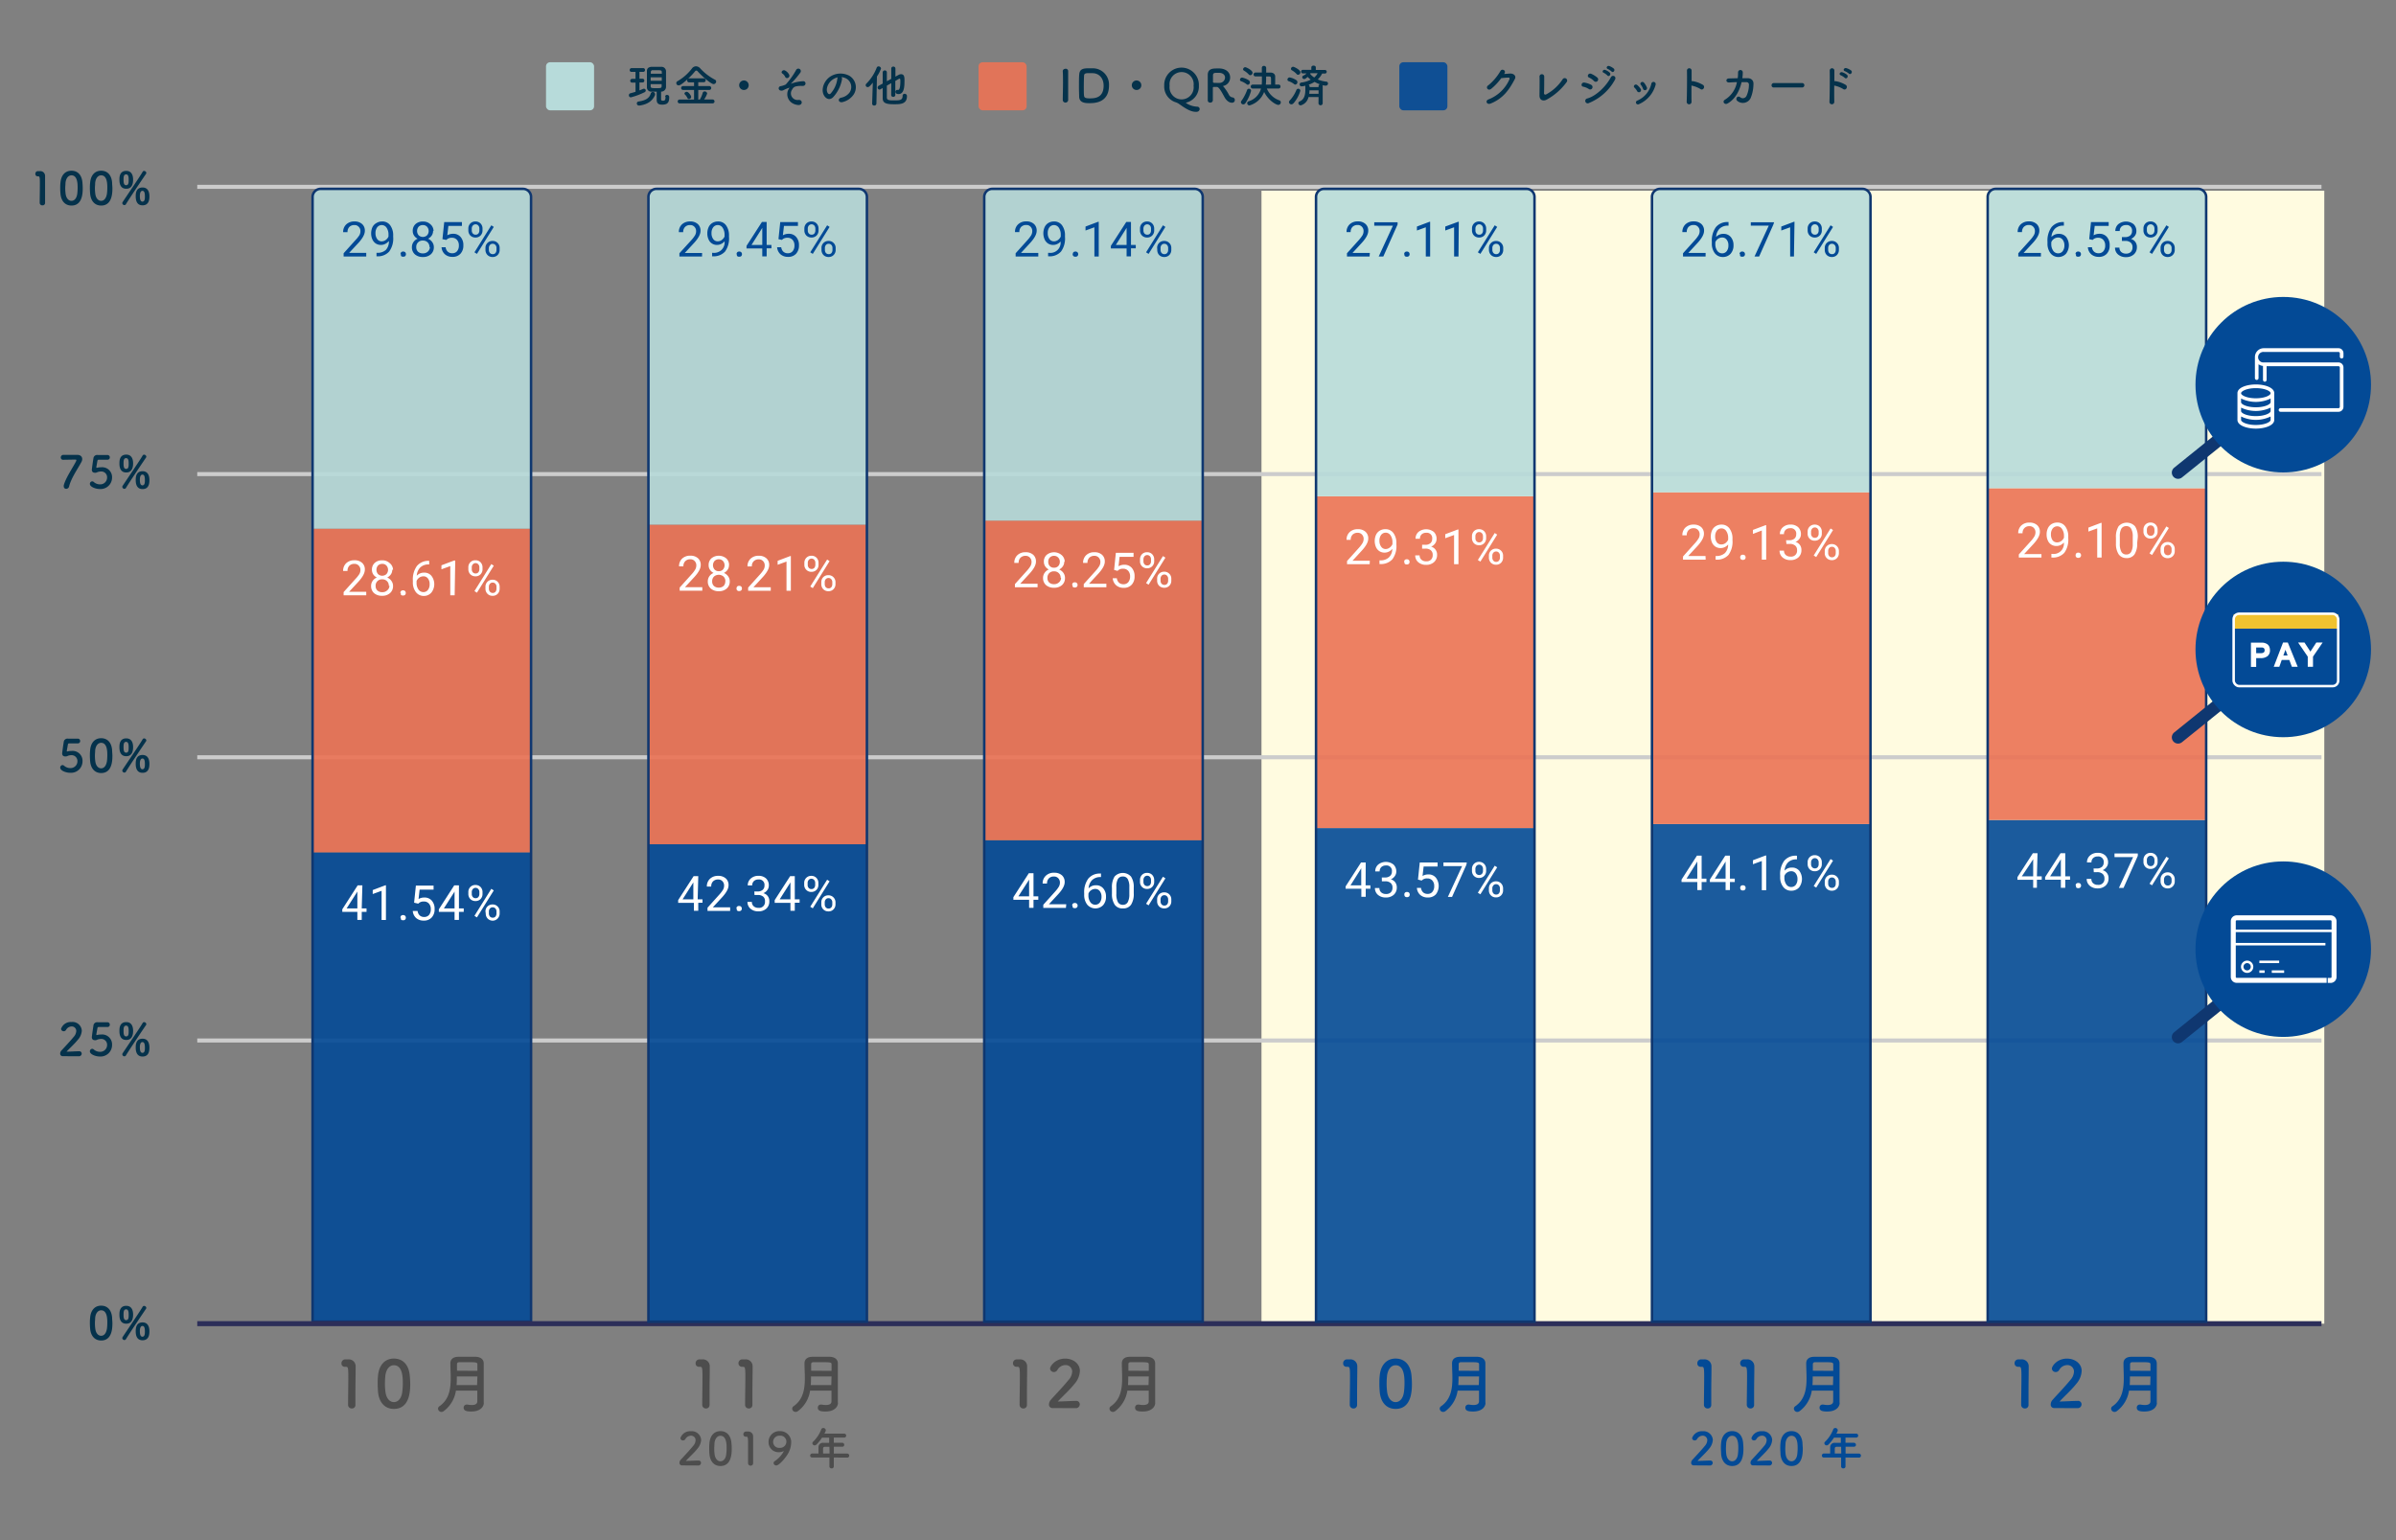 <svg xmlns="http://www.w3.org/2000/svg" width="700" height="450" viewBox="0 0 700 450"><rect x="0" y="0" width="700" height="450" fill="#808080" stroke="none"/><defs><style>.cls-1{fill:#fffbe0;}.cls-2{fill:#4d4d4d;}.cls-3,.cls-7,.cls-9{fill:#034a96;}.cls-10,.cls-4{fill:#b7dbda;}.cls-5{fill:#05324b;}.cls-6{fill:#eb7355;}.cls-6,.cls-7{fill-opacity:0.9;}.cls-12,.cls-13,.cls-14,.cls-16,.cls-17,.cls-8{fill:none;stroke-miterlimit:10;}.cls-8{stroke:#ccc;stroke-width:1.18px;}.cls-9{opacity:0;}.cls-10{opacity:0.9;}.cls-11{fill:#fff;}.cls-12,.cls-14{stroke:#0f3770;}.cls-12,.cls-16{stroke-width:0.73px;}.cls-13{stroke:#2c2e59;}.cls-13,.cls-17{stroke-width:1.46px;}.cls-14{stroke-linecap:round;stroke-width:3.65px;}.cls-15{fill:#f1c230;}.cls-16,.cls-17{stroke:#fff;}</style></defs><g id="txt"><rect class="cls-1" x="368.55" y="55.72" width="310.5" height="331.03"/><path class="cls-2" d="M102.81,411.53a1.06,1.06,0,0,1-1.12-1c0-1.76.07-5.81.07-8.31,0-2.66-.09-2.87-.74-2.87h-.26a.94.94,0,0,1-1-1,1.11,1.11,0,0,1,1-1.16c.38,0,.54,0,.94,0a2,2,0,0,1,2.2,2c0,.25,0,.59,0,1,0,1.52-.06,4.06-.06,6.77,0,1.18,0,2.38,0,3.55v0A1,1,0,0,1,102.81,411.53Z"/><path class="cls-2" d="M110.45,406.73c-.07-.82-.11-1.62-.11-2.42s0-1.46.09-2.24c.27-3.3,2.07-5.12,4.65-5.12s4.33,1.75,4.63,4.92c.08.83.14,1.67.14,2.48,0,2.15-.17,7.31-4.77,7.31C112.56,411.66,110.75,409.91,110.45,406.73Zm7.06.07a19.17,19.17,0,0,0,.17-2.68c0-1.46,0-5.22-2.6-5.22-1.33,0-2.33,1.22-2.52,3.25-.06.7-.1,1.41-.1,2.09a18.62,18.62,0,0,0,.14,2.37c.22,1.94,1.25,3.06,2.48,3.06S117.25,408.6,117.51,406.8Z"/><path class="cls-2" d="M141.35,409.88c0,1.12-1,2.54-3.65,2.54-1.38,0-2.24-.21-2.24-1.12a.87.87,0,0,1,.88-.91.78.78,0,0,1,.21,0,7.94,7.94,0,0,0,1.29.13c.87,0,1.61-.25,1.61-1.1s0-2,0-3.11h-6.25a9.11,9.11,0,0,1-3.57,6,1.06,1.06,0,0,1-.66.23,1,1,0,0,1-1-.95.89.89,0,0,1,.42-.72c2.83-1.95,3.29-5.07,3.29-8.2,0-1.48-.1-3-.1-4.33s1-1.9,2.28-1.91c.85,0,1.93,0,3,0,.76,0,1.52,0,2.16,0,1.29.05,2.28.66,2.3,1.91v1.35c0,1.78,0,3.68,0,5.37,0,.74,0,1.44,0,2.09l0,2.68Zm-1.88-7.71h-6c0,.83,0,1.67-.08,2.52h6Zm0-1.63c0-.67,0-1.31,0-1.88s-.28-.65-2.51-.65c-1,0-1.95,0-2.75,0-.43,0-.7.17-.7.61s0,1.23,0,1.88Z"/><path class="cls-2" d="M206.28,411.53a1.06,1.06,0,0,1-1.12-1c0-1.76.07-5.81.07-8.31,0-2.66-.09-2.87-.74-2.87h-.26a.94.94,0,0,1-1-1,1.11,1.11,0,0,1,1-1.16c.38,0,.53,0,.93,0a2,2,0,0,1,2.2,2c0,.25,0,.59,0,1,0,1.52-.06,4.06-.06,6.77,0,1.18,0,2.38,0,3.55v0A1,1,0,0,1,206.28,411.53Z"/><path class="cls-2" d="M218.8,411.53a1.06,1.06,0,0,1-1.12-1c0-1.76.08-5.81.08-8.31,0-2.66-.1-2.87-.74-2.87h-.27a1,1,0,0,1-1-1,1.11,1.11,0,0,1,1-1.16c.38,0,.53,0,.93,0a2,2,0,0,1,2.2,2c0,.25,0,.59,0,1,0,1.52-.06,4.06-.06,6.77,0,1.18,0,2.38,0,3.55v0A1,1,0,0,1,218.8,411.53Z"/><path class="cls-2" d="M244.82,409.88c0,1.12-1,2.54-3.65,2.54-1.38,0-2.24-.21-2.24-1.12a.87.87,0,0,1,.88-.91.78.78,0,0,1,.21,0,7.94,7.94,0,0,0,1.29.13c.87,0,1.61-.25,1.61-1.1s0-2,0-3.11h-6.25a9.13,9.13,0,0,1-3.56,6,1.11,1.11,0,0,1-.67.23,1,1,0,0,1-1-.95.87.87,0,0,1,.41-.72c2.83-1.95,3.29-5.07,3.29-8.2,0-1.48-.1-3-.1-4.33s1-1.9,2.28-1.91c.85,0,1.94,0,3,0,.76,0,1.52,0,2.16,0,1.29.05,2.28.66,2.3,1.91v1.35c0,1.78,0,3.68,0,5.37,0,.74,0,1.44,0,2.09l0,2.68Zm-1.88-7.71h-6c0,.83,0,1.67-.08,2.52h6Zm0-1.63c0-.67,0-1.31,0-1.88s-.28-.65-2.5-.65c-1,0-2,0-2.76,0-.43,0-.7.17-.7.61s0,1.23,0,1.88Z"/><path class="cls-2" d="M299,411.53a1.06,1.06,0,0,1-1.12-1c0-1.76.08-5.81.08-8.31,0-2.66-.1-2.87-.74-2.87h-.27a1,1,0,0,1-1-1,1.11,1.11,0,0,1,1-1.16c.38,0,.53,0,.93,0a2,2,0,0,1,2.2,2c0,.25,0,.59,0,1,0,1.52-.05,4.06-.05,6.77,0,1.18,0,2.38,0,3.55v0A1,1,0,0,1,299,411.53Z"/><path class="cls-2" d="M307.54,411.41a1,1,0,0,1-1.07-1.12A2,2,0,0,1,307,409c1.31-1.48,3.51-3.74,5.18-5.79a3.89,3.89,0,0,0,1.06-2.43,1.89,1.89,0,0,0-2-1.93,2.76,2.76,0,0,0-2.34,1.46,1.13,1.13,0,0,1-1,.57,1.08,1.08,0,0,1-1.12-1c0-.66,1.45-2.92,4.43-2.92,2.2,0,4.29,1.37,4.29,3.62a6.19,6.19,0,0,1-1.58,3.76c-1.44,1.82-3.3,3.44-4.88,5.15,1.58,0,3.72-.17,5.28-.17a1,1,0,0,1,1.14,1,1.13,1.13,0,0,1-1.2,1.12Z"/><path class="cls-2" d="M337.5,409.88c0,1.12-1,2.54-3.64,2.54-1.39,0-2.24-.21-2.24-1.12a.86.86,0,0,1,.87-.91.71.71,0,0,1,.21,0,8.06,8.06,0,0,0,1.29.13c.88,0,1.62-.25,1.62-1.1s0-2,0-3.11h-6.24a9.19,9.19,0,0,1-3.57,6,1.08,1.08,0,0,1-.66.23,1,1,0,0,1-1-.95.86.86,0,0,1,.42-.72c2.83-1.95,3.28-5.07,3.28-8.2,0-1.48-.09-3-.09-4.33s1-1.9,2.27-1.91c.86,0,1.94,0,3,0,.75,0,1.51,0,2.16,0,1.29.05,2.28.66,2.3,1.91v1.35c0,1.78,0,3.68,0,5.37,0,.74,0,1.44,0,2.09l0,2.68Zm-1.88-7.71h-6c0,.83,0,1.67-.07,2.52h6Zm0-1.63c0-.67,0-1.31,0-1.88s-.29-.65-2.51-.65c-1,0-1.95,0-2.75,0-.44,0-.7.17-.7.61s0,1.23,0,1.88Z"/><path class="cls-2" d="M199.25,428.16a.72.72,0,0,1-.74-.77,1.32,1.32,0,0,1,.38-.89c.91-1,2.43-2.59,3.59-4a2.7,2.7,0,0,0,.74-1.68,1.31,1.31,0,0,0-1.37-1.34,1.93,1.93,0,0,0-1.62,1,.8.8,0,0,1-.68.39.74.74,0,0,1-.77-.69,3,3,0,0,1,3.06-2,2.73,2.73,0,0,1,3,2.51,4.31,4.31,0,0,1-1.09,2.6c-1,1.26-2.29,2.38-3.38,3.56,1.09,0,2.57-.11,3.65-.11a.7.7,0,0,1,.79.68.78.78,0,0,1-.83.77Z"/><path class="cls-2" d="M207.27,424.92c-.05-.57-.07-1.12-.07-1.67s0-1,.06-1.55c.19-2.29,1.43-3.55,3.22-3.55s3,1.21,3.21,3.41c.05.57.09,1.15.09,1.72,0,1.48-.12,5.06-3.3,5.06C208.73,428.34,207.49,427.13,207.27,424.92Zm4.89.05a13.8,13.8,0,0,0,.12-1.85c0-1,0-3.61-1.8-3.61-.92,0-1.62.84-1.75,2.24,0,.49-.06,1-.06,1.45a12.78,12.78,0,0,0,.09,1.64c.16,1.34.87,2.12,1.72,2.12S212,426.22,212.16,425Z"/><path class="cls-2" d="M219.32,428.24a.73.73,0,0,1-.77-.72c0-1.22,0-4,0-5.75s-.07-2-.51-2h-.19a.66.66,0,0,1-.67-.69.77.77,0,0,1,.69-.81h.64a1.4,1.4,0,0,1,1.52,1.41,6.66,6.66,0,0,1,0,.69c0,1.05,0,2.82,0,4.69,0,.82,0,1.65,0,2.46v0A.7.7,0,0,1,219.32,428.24Z"/><path class="cls-2" d="M226,427.48a.72.72,0,0,1,.36-.58A8,8,0,0,0,229,424s0,0,0,0l-.08,0a3.18,3.18,0,0,1-1.38.31,2.91,2.91,0,0,1-3-3,3.13,3.13,0,0,1,3.3-3.16,3.21,3.21,0,0,1,3.31,3.37,6.87,6.87,0,0,1-.89,3.14c-.53,1-2.54,3.52-3.48,3.52A.77.77,0,0,1,226,427.48Zm1.82-8a1.84,1.84,0,0,0-1.95,1.81,1.74,1.74,0,0,0,1.88,1.75,1.85,1.85,0,0,0,2-1.83A1.76,1.76,0,0,0,227.81,419.48Z"/><path class="cls-2" d="M243.6,425.86v2.63a.58.58,0,0,1-.65.54.57.57,0,0,1-.63-.54v-2.63h-5a.56.56,0,0,1-.63-.56.61.61,0,0,1,.63-.62h1.8c0-.43,0-.92,0-1.85a1.26,1.26,0,0,1,1.44-1.26h1.68v-1.51h-2.09a12.05,12.05,0,0,1-1.6,2,.83.83,0,0,1-.55.25.65.65,0,0,1-.66-.62.61.61,0,0,1,.23-.46,10,10,0,0,0,2.37-3.6.62.62,0,0,1,.58-.4.73.73,0,0,1,.75.65,2.52,2.52,0,0,1-.43,1h5.8a.58.58,0,1,1,0,1.16H243.6v1.51H246a.62.62,0,0,1,.66.59.58.58,0,0,1-.65.57h0l-2.4,0v2h3.89a.58.58,0,0,1,.6.61.56.56,0,0,1-.6.57Zm-1.28-3.13h-1.27c-.45,0-.57.22-.58.49s0,1,0,1.46h1.89Z"/><path class="cls-3" d="M395.46,411.53a1.06,1.06,0,0,1-1.12-1c0-1.76.07-5.81.07-8.31,0-2.66-.09-2.87-.74-2.87h-.26a.94.94,0,0,1-1-1,1.11,1.11,0,0,1,1-1.16c.38,0,.53,0,.93,0a2,2,0,0,1,2.2,2c0,.25,0,.59,0,1,0,1.52-.06,4.06-.06,6.77,0,1.18,0,2.38,0,3.55v0A1,1,0,0,1,395.46,411.53Z"/><path class="cls-3" d="M403.1,406.73c-.07-.82-.11-1.62-.11-2.42s0-1.46.09-2.24c.27-3.3,2.07-5.12,4.65-5.12s4.33,1.75,4.64,4.92c.07.83.13,1.67.13,2.48,0,2.15-.17,7.31-4.77,7.31C405.21,411.66,403.41,409.91,403.1,406.73Zm7.06.07a19.17,19.17,0,0,0,.17-2.68c0-1.46,0-5.22-2.6-5.22-1.32,0-2.33,1.22-2.52,3.25-.06.7-.1,1.41-.1,2.09a18.62,18.62,0,0,0,.14,2.37c.22,1.94,1.25,3.06,2.48,3.06S409.9,408.6,410.16,406.8Z"/><path class="cls-3" d="M434,409.88c0,1.12-1,2.54-3.65,2.54-1.38,0-2.24-.21-2.24-1.12a.87.87,0,0,1,.88-.91.78.78,0,0,1,.21,0,7.94,7.94,0,0,0,1.29.13c.87,0,1.61-.25,1.61-1.1s0-2,0-3.11h-6.25a9.13,9.13,0,0,1-3.56,6,1.11,1.11,0,0,1-.67.23,1,1,0,0,1-1-.95.87.87,0,0,1,.41-.72c2.83-1.95,3.29-5.07,3.29-8.2,0-1.48-.1-3-.1-4.33s1-1.9,2.28-1.91c.85,0,1.94,0,3,0,.76,0,1.52,0,2.16,0,1.3.05,2.28.66,2.3,1.91v1.35c0,1.78,0,3.68,0,5.37,0,.74,0,1.44,0,2.09l0,2.68Zm-1.88-7.71h-6c0,.83,0,1.67-.08,2.52h6Zm0-1.63c0-.67,0-1.31,0-1.88s-.28-.65-2.5-.65c-1,0-2,0-2.76,0-.43,0-.7.17-.7.61s0,1.23,0,1.88Z"/><path class="cls-3" d="M498.93,411.53a1.06,1.06,0,0,1-1.12-1c0-1.76.07-5.81.07-8.31,0-2.66-.09-2.87-.74-2.87h-.26a.94.94,0,0,1-1-1,1.11,1.11,0,0,1,1-1.16c.38,0,.53,0,.93,0a2,2,0,0,1,2.2,2c0,.25,0,.59,0,1,0,1.52-.06,4.06-.06,6.77,0,1.18,0,2.38,0,3.55v0A1,1,0,0,1,498.93,411.53Z"/><path class="cls-3" d="M511.45,411.53a1.06,1.06,0,0,1-1.12-1c0-1.76.08-5.81.08-8.31,0-2.66-.1-2.87-.74-2.87h-.27a1,1,0,0,1-1-1,1.11,1.11,0,0,1,1-1.16c.38,0,.53,0,.93,0a2,2,0,0,1,2.2,2c0,.25,0,.59,0,1,0,1.52-.06,4.06-.06,6.77,0,1.18,0,2.38,0,3.55v0A1,1,0,0,1,511.45,411.53Z"/><path class="cls-3" d="M537.47,409.88c0,1.12-1,2.54-3.64,2.54-1.39,0-2.24-.21-2.24-1.12a.86.86,0,0,1,.87-.91.78.78,0,0,1,.21,0,8.06,8.06,0,0,0,1.29.13c.87,0,1.61-.25,1.61-1.1s0-2,0-3.11h-6.25a9.13,9.13,0,0,1-3.56,6,1.11,1.11,0,0,1-.67.23,1,1,0,0,1-1-.95.87.87,0,0,1,.41-.72c2.83-1.95,3.29-5.07,3.29-8.2,0-1.48-.1-3-.1-4.33s1-1.9,2.28-1.91c.85,0,1.94,0,3,0,.76,0,1.52,0,2.16,0,1.3.05,2.28.66,2.3,1.91v1.35c0,1.78,0,3.68,0,5.37,0,.74,0,1.44,0,2.09l0,2.68Zm-1.88-7.71h-6c0,.83,0,1.67-.08,2.52h6Zm0-1.63c0-.67,0-1.31,0-1.88s-.28-.65-2.5-.65c-1,0-2,0-2.76,0-.43,0-.7.17-.7.61s0,1.23,0,1.88Z"/><path class="cls-3" d="M591.61,411.53a1.06,1.06,0,0,1-1.12-1c0-1.76.08-5.81.08-8.31,0-2.66-.1-2.87-.74-2.87h-.27a1,1,0,0,1-1-1,1.11,1.11,0,0,1,1-1.16c.38,0,.53,0,.93,0a2,2,0,0,1,2.2,2c0,.25,0,.59,0,1,0,1.52-.05,4.06-.05,6.77,0,1.18,0,2.38,0,3.55v0A1,1,0,0,1,591.61,411.53Z"/><path class="cls-3" d="M600.19,411.41a1,1,0,0,1-1.06-1.12,2,2,0,0,1,.55-1.29c1.31-1.48,3.51-3.74,5.18-5.79a3.89,3.89,0,0,0,1.06-2.43,1.89,1.89,0,0,0-2-1.93,2.76,2.76,0,0,0-2.34,1.46,1.13,1.13,0,0,1-1,.57,1.08,1.08,0,0,1-1.12-1c0-.66,1.44-2.92,4.42-2.92,2.2,0,4.29,1.37,4.29,3.62a6.19,6.19,0,0,1-1.58,3.76c-1.44,1.82-3.3,3.44-4.88,5.15,1.58,0,3.72-.17,5.28-.17a1,1,0,0,1,1.14,1,1.13,1.13,0,0,1-1.2,1.12Z"/><path class="cls-3" d="M630.15,409.88c0,1.12-1,2.54-3.64,2.54-1.39,0-2.24-.21-2.24-1.12a.86.86,0,0,1,.87-.91.71.71,0,0,1,.21,0,8.06,8.06,0,0,0,1.29.13c.88,0,1.62-.25,1.62-1.1s0-2,0-3.11H622a9.19,9.19,0,0,1-3.57,6,1.08,1.08,0,0,1-.66.23,1,1,0,0,1-1-.95.86.86,0,0,1,.42-.72c2.83-1.95,3.28-5.07,3.28-8.2,0-1.48-.09-3-.09-4.33s1-1.9,2.27-1.91c.86,0,1.94,0,3,0,.75,0,1.51,0,2.16,0,1.29.05,2.28.66,2.3,1.91v1.35c0,1.78,0,3.68,0,5.37,0,.74,0,1.44,0,2.09l0,2.68Zm-1.88-7.71h-6c0,.83,0,1.67-.07,2.52h6Zm0-1.63c0-.67,0-1.31,0-1.88s-.29-.65-2.51-.65c-1,0-2,0-2.75,0-.44,0-.7.17-.7.61s0,1.23,0,1.88Z"/><path class="cls-3" d="M494.82,428.16a.72.72,0,0,1-.74-.77,1.32,1.32,0,0,1,.38-.89c.91-1,2.43-2.59,3.59-4a2.7,2.7,0,0,0,.74-1.68,1.31,1.31,0,0,0-1.37-1.34,1.93,1.93,0,0,0-1.62,1,.8.8,0,0,1-.68.39.74.74,0,0,1-.77-.69,3,3,0,0,1,3.06-2,2.73,2.73,0,0,1,3,2.51,4.31,4.31,0,0,1-1.09,2.6c-1,1.26-2.29,2.38-3.38,3.56,1.09,0,2.57-.11,3.65-.11a.7.7,0,0,1,.79.68.78.78,0,0,1-.83.77Z"/><path class="cls-3" d="M502.84,424.92c0-.57-.07-1.12-.07-1.67s0-1,.06-1.55c.19-2.29,1.43-3.55,3.22-3.55s3,1.21,3.21,3.41c.05.57.09,1.15.09,1.72,0,1.48-.12,5.06-3.3,5.06C504.3,428.34,503.06,427.13,502.84,424.92Zm4.89.05a13.8,13.8,0,0,0,.12-1.85c0-1,0-3.61-1.8-3.61-.92,0-1.62.84-1.75,2.24,0,.49-.06,1-.06,1.45a12.78,12.78,0,0,0,.09,1.64c.16,1.34.87,2.12,1.72,2.12S507.55,426.22,507.73,425Z"/><path class="cls-3" d="M512.16,428.16a.72.72,0,0,1-.74-.77,1.32,1.32,0,0,1,.38-.89c.91-1,2.43-2.59,3.59-4a2.7,2.7,0,0,0,.74-1.68,1.31,1.31,0,0,0-1.37-1.34,1.93,1.93,0,0,0-1.62,1,.8.8,0,0,1-.68.39.74.74,0,0,1-.77-.69,3,3,0,0,1,3.06-2,2.73,2.73,0,0,1,3,2.51,4.31,4.31,0,0,1-1.09,2.6c-1,1.26-2.29,2.38-3.38,3.56,1.09,0,2.57-.11,3.65-.11a.7.7,0,0,1,.79.68.78.78,0,0,1-.83.77Z"/><path class="cls-3" d="M520.18,424.92c0-.57-.07-1.12-.07-1.67s0-1,.06-1.55c.19-2.29,1.43-3.55,3.22-3.55s3,1.21,3.21,3.41c0,.57.09,1.15.09,1.72,0,1.48-.12,5.06-3.3,5.06C521.64,428.34,520.4,427.13,520.18,424.92Zm4.89.05a13.8,13.8,0,0,0,.12-1.85c0-1,0-3.61-1.8-3.61-.92,0-1.62.84-1.75,2.24,0,.49-.06,1-.06,1.45a12.78,12.78,0,0,0,.09,1.64c.16,1.34.87,2.12,1.72,2.12S524.89,426.22,525.07,425Z"/><path class="cls-3" d="M539.17,425.86v2.63a.58.58,0,0,1-.65.54.57.57,0,0,1-.63-.54v-2.63h-5a.56.56,0,0,1-.63-.56.61.61,0,0,1,.63-.62h1.8c0-.43,0-.92,0-1.85a1.26,1.26,0,0,1,1.44-1.26h1.68v-1.51H535.8a12.05,12.05,0,0,1-1.6,2,.83.83,0,0,1-.55.25.66.66,0,0,1-.66-.62.61.61,0,0,1,.23-.46,10,10,0,0,0,2.37-3.6.62.62,0,0,1,.58-.4.73.73,0,0,1,.75.65,2.52,2.52,0,0,1-.43,1h5.81a.58.58,0,1,1,0,1.16h-3.13v1.51h2.4a.62.62,0,0,1,.66.59.58.58,0,0,1-.64.57h0l-2.4,0v2h3.89a.58.58,0,0,1,.6.61.56.56,0,0,1-.6.57Zm-1.28-3.13h-1.27c-.45,0-.57.22-.58.49s0,1,0,1.46h1.89Z"/><rect class="cls-4" x="159.52" y="18.19" width="14.04" height="14.04" rx="1.17"/><path class="cls-5" d="M185.67,24.14h-1a.51.51,0,0,1-.54-.53.54.54,0,0,1,.54-.57h1V21h-1.16a.5.5,0,0,1-.54-.52.55.55,0,0,1,.54-.58h3.42a.51.51,0,0,1,.51.55.51.51,0,0,1-.51.55h-1.11v2h.91a.51.51,0,0,1,.51.55.51.51,0,0,1-.51.55h-.91v2.31c.34-.13.69-.27,1-.42a.65.65,0,0,1,.3-.06.53.53,0,0,1,.55.51.62.62,0,0,1-.42.54,20.61,20.61,0,0,1-3.94,1.46.58.58,0,0,1-.58-.61.59.59,0,0,1,.45-.58c.5-.13,1-.27,1.5-.43Zm1.23,6.69h-.17a.61.61,0,0,1-.68-.6.57.57,0,0,1,.52-.58c2.05-.28,3.13-1,3.52-2.25a.65.65,0,0,1,1.29.12.63.63,0,0,1,0,.22C190.66,29.38,189.37,30.46,186.9,30.83Zm7.44-2.58a.49.49,0,0,1,.54-.52.6.6,0,0,1,.63.64c0,1.43-.34,2.21-2.07,2.21-1.36,0-1.59-.66-1.59-1.51s0-1.55,0-2.28l-1.51,0A1.26,1.26,0,0,1,189,25.49c0-.8,0-1.68,0-2.56,0-.72,0-1.46,0-2.18s.41-1.18,1.41-1.23c.38,0,.88,0,1.36,0s1,0,1.4,0a1.32,1.32,0,0,1,1.41,1.22c0,.76,0,1.56,0,2.37s0,1.61,0,2.37a1.4,1.4,0,0,1-1.44,1.29h0c0,.8,0,1.55,0,2.17,0,.34.12.49.53.49s.76-.05.76-1v-.15Zm-1-7.2c0-.52-.2-.54-1.67-.54-.39,0-.78,0-1,0a.51.51,0,0,0-.53.52v.52h3.23Zm0,1.54h-3.25v1h3.25Zm-3.25,2c0,.21,0,.42,0,.63,0,.42.15.54,1.41.54,1.52,0,1.77,0,1.8-.56,0-.21,0-.4,0-.61Z"/><path class="cls-5" d="M198.59,30.21a.56.56,0,0,1-.6-.57.56.56,0,0,1,.6-.56l4.18,0v-2.8h-3.13a.57.57,0,1,1,0-1.13h3.13V24.06h-1.42a.55.55,0,0,1-.6-.56.59.59,0,0,1,.12-.35c-1.92,1.74-2.41,1.8-2.59,1.8a.68.68,0,0,1-.7-.67.66.66,0,0,1,.41-.59,14.43,14.43,0,0,0,4.18-3.7,1.46,1.46,0,0,1,1.17-.62,1.69,1.69,0,0,1,1.24.62,16,16,0,0,0,4.3,3.3.58.58,0,0,1,.35.53.77.77,0,0,1-.76.75c-.71,0-3.2-2.11-4.65-3.73a.53.53,0,0,0-.39-.22.49.49,0,0,0-.37.22A18.86,18.86,0,0,1,201,23a.56.56,0,0,1,.35-.11h4.23a.56.56,0,0,1,.59.57.55.55,0,0,1-.59.56H204v1.13h3.19a.56.56,0,0,1,.6.57.56.56,0,0,1-.6.56H204v2.8h.46a8,8,0,0,0,.84-1.95.56.56,0,0,1,.57-.42.71.71,0,0,1,.73.62,6.4,6.4,0,0,1-.9,1.74l2.56,0a.57.57,0,0,1,0,1.13Zm2.68-1.27a.45.45,0,0,1-.43-.29,3.72,3.72,0,0,0-.76-1.07.35.35,0,0,1-.11-.25c0-.27.34-.51.66-.51.56,0,1.3,1.16,1.3,1.5A.67.67,0,0,1,201.27,28.94Z"/><path class="cls-5" d="M217.34,26.29a1.39,1.39,0,1,1,1.39-1.39A1.37,1.37,0,0,1,217.34,26.29Z"/><path class="cls-5" d="M230.49,25.91c.18-.27.22-.33-.05-.23a11.37,11.37,0,0,0-1.4.59,1.27,1.27,0,0,1-1.14.14.64.64,0,0,1,.15-1.23,5.9,5.9,0,0,0,1.51-.49,22.28,22.28,0,0,0,3-4.19.73.73,0,1,1,1.24.74,24.27,24.27,0,0,1-2.67,3.12c-.15.13,0,.08.09.06a2.51,2.51,0,0,1,.43-.15,12,12,0,0,1,2.92-.54.66.66,0,0,1,.67,1c-.12.25-.45.45-1.1.37a6.57,6.57,0,0,0-1.53.13,1.53,1.53,0,0,0-1.15.89,1.93,1.93,0,0,0,1.85,3.07c1.26-.08,1.26,1.64-.18,1.49C230.16,30.34,229.37,27.56,230.49,25.91Zm-1.08-3.41a2.34,2.34,0,0,0-.81-1c-.65-.39.12-1.32.84-.85a2.76,2.76,0,0,1,1.15,1.24.68.68,0,0,1-.36.85A.59.59,0,0,1,229.41,22.5Z"/><path class="cls-5" d="M246,23.13a10.34,10.34,0,0,1-2.65,5.32c-1,.93-2.12.42-2.69-.71-.83-1.63.05-4.07,1.81-5.3a5.49,5.49,0,0,1,5.67-.3,3.89,3.89,0,0,1,1.23,5.52,5.52,5.52,0,0,1-3.21,2.17c-1.16.3-1.56-1-.43-1.29a4,4,0,0,0,2.44-1.47,2.84,2.84,0,0,0-.72-4,3.42,3.42,0,0,0-1.63-.53A.68.68,0,0,1,246,23.13Zm-2.91.25c-1.23.94-1.88,2.69-1.33,3.7.2.38.54.58.87.29a7.9,7.9,0,0,0,2-4.37,1.1,1.1,0,0,1,.12-.41A4.37,4.37,0,0,0,243.09,23.38Z"/><path class="cls-5" d="M255,24.15c-.92,1.15-1.2,1.3-1.5,1.3a.58.58,0,0,1-.59-.56.65.65,0,0,1,.22-.47,13.32,13.32,0,0,0,3-4.64.55.55,0,0,1,.54-.38.7.7,0,0,1,.72.64,9.94,9.94,0,0,1-1.19,2.31l-.15,7.9a.61.61,0,0,1-.64.59.56.56,0,0,1-.61-.57v0Zm5.39.15-1.29.71c0,1.44,0,2.85,0,3.49,0,.82.79.83,2.07.83,1.65,0,2.53,0,2.53-1.34a.56.56,0,0,1,.58-.58.64.64,0,0,1,.69.67c0,2.31-1.83,2.38-3.65,2.38-2.15,0-3.43-.2-3.44-1.73,0-.74,0-1.86,0-3l-.7.38a.54.54,0,0,1-.26.07.6.6,0,0,1-.21-1.12l1.17-.64c0-1.27,0-2.47,0-3.26a.59.59,0,0,1,.62-.58.55.55,0,0,1,.6.55h0c0,.6,0,1.55,0,2.61l1.29-.7V20a.55.55,0,0,1,.6-.54.56.56,0,0,1,.61.54v2.39c1.13-.63,1.27-.71,1.65-.71,1,0,1,1,1,1.81,0,1.79-.08,4-1.75,4-.84,0-.88-.53-.88-.66a.52.52,0,0,1,.5-.56l.18,0a.25.25,0,0,0,.12,0c.13,0,.62-.07.62-2.53,0-.63-.07-.75-.21-.75a.28.28,0,0,0-.12,0c-.23.13-.63.37-1.14.65v4.15a.55.55,0,0,1-.61.5.54.54,0,0,1-.6-.5Z"/><rect class="cls-6" x="285.89" y="18.19" width="14.04" height="14.04" rx="1.17"/><path class="cls-5" d="M312.07,29.3a.8.8,0,0,1-1.58,0h0c0-1.58.07-3.34.07-5,0-1.25,0-2.45-.07-3.51,0-.55.57-.7.8-.7a.7.7,0,0,1,.78.65v0c0,1.09,0,2.33,0,3.6,0,1.65,0,3.35,0,5Z"/><path class="cls-5" d="M318.28,30.14c-1,0-2.92,0-3-1.85,0-.64-.06-1.71-.06-2.81,0-1.45,0-3,.08-3.68.1-1.8,1.4-1.85,3-1.85.41,0,.8,0,1,0a4.75,4.75,0,0,1,4.7,5C324,30.13,319.65,30.14,318.28,30.14Zm-.18-8.77c-.63,0-1.34,0-1.38.67s-.08,2.06-.08,3.48c0,1,0,2,.08,2.51s.47.71,1.56.71c1.38,0,4.15,0,4.15-3.72,0-2.12-1.27-3.64-3.28-3.64Z"/><path class="cls-5" d="M332.05,26.29a1.39,1.39,0,1,1,1.39-1.39A1.37,1.37,0,0,1,332.05,26.29Z"/><path class="cls-5" d="M349.49,32.68c-1,0-2-.26-3.95-1.56-.49-.33-.92-.65-1.34-.92a4.17,4.17,0,0,0-.84-.36,4.83,4.83,0,0,1-3.23-4.79,5.07,5.07,0,1,1,10.13,0A4.86,4.86,0,0,1,346.5,30s0,0,0,.05,0,.07.12.12a6.3,6.3,0,0,0,3.15,1,.7.7,0,0,1,.72.72C350.45,32.28,350.16,32.68,349.49,32.68Zm-.78-7.63a3.53,3.53,0,1,0-7,0,3.53,3.53,0,1,0,7,0Z"/><path class="cls-5" d="M355.5,25.4h-.73c-.25,0-.43,0-.43.25,0,1,0,3.14,0,3.61a.72.72,0,0,1-.78.72.66.66,0,0,1-.71-.65v0c0-1.22,0-2.79,0-4.23,0-2.84,0-2.89,0-3.43C353,20,354.48,20,355.59,20c.3,0,.6,0,.8,0,2.13.14,3,1.39,3,2.62a2.48,2.48,0,0,1-1.92,2.47c-.09,0-.13,0-.13.08s.09.12.18.22A14.19,14.19,0,0,1,359,27.62a1.43,1.43,0,0,0,1.08.84.75.75,0,0,1,.68.78.76.76,0,0,1-.84.77c-.21,0-1.28,0-2.18-1.63S356.13,25.41,355.5,25.4Zm2.4-2.76c0-.66-.5-1.3-1.64-1.36a6.44,6.44,0,0,0-.66,0c-.71,0-1.18,0-1.22.66,0,.31,0,1.25,0,2,0,.26.17.28,1.09.28.33,0,.67,0,.91,0A1.62,1.62,0,0,0,357.9,22.64Z"/><path class="cls-5" d="M364.22,24.63a5.81,5.81,0,0,0-1.63-.9.43.43,0,0,1-.33-.43.65.65,0,0,1,.63-.63,5.3,5.3,0,0,1,2,.83.67.67,0,0,1,.27.55.69.69,0,0,1-.6.72A.57.57,0,0,1,364.22,24.63Zm-1,5.87a.68.68,0,0,1-.68-.63.65.65,0,0,1,.13-.38,12.77,12.77,0,0,0,1.67-3.18.55.55,0,0,1,.54-.38.61.61,0,0,1,.63.6,12.21,12.21,0,0,1-1.64,3.59A.79.79,0,0,1,363.23,30.5Zm1.62-8.74a6.11,6.11,0,0,0-1.42-1.13.48.48,0,0,1-.25-.4.66.66,0,0,1,.66-.6c.22,0,2.11.87,2.11,1.65a.73.73,0,0,1-.67.7A.55.55,0,0,1,364.85,21.76Zm8.72,4.11-3.45,0a6.12,6.12,0,0,0,3.64,3.44.62.62,0,0,1,.44.6.74.74,0,0,1-.73.74c-.63,0-2.87-1.26-4.14-3.78a6.45,6.45,0,0,1-4.3,3.94.66.66,0,0,1-.64-.67.56.56,0,0,1,.43-.55,5.28,5.28,0,0,0,3.59-3.72l-2.42,0h0a.55.55,0,0,1-.57-.57.56.56,0,0,1,.58-.58h2.63a13.43,13.43,0,0,0,.05-1.45c0-.33,0-.64,0-.94h-1.87a.54.54,0,0,1-.56-.57.55.55,0,0,1,.57-.57c.49,0,1.15,0,1.84,0,0-.46,0-.9,0-1.31h0a.58.58,0,0,1,.62-.63.61.61,0,0,1,.65.61v1.34c.45,0,.87,0,1.24,0,.88,0,1.38.5,1.39,1.13,0,.4,0,.89,0,1.38,0,.34,0,.68,0,1h1a.54.54,0,0,1,.55.58.54.54,0,0,1-.53.57Zm-2.22-1.15c0-.38,0-.78,0-1.16,0-1,0-1.21-.57-1.22h-.87v.88a12,12,0,0,1-.09,1.51Z"/><path class="cls-5" d="M378.08,24.57a5.57,5.57,0,0,0-1.62-.86.47.47,0,0,1-.33-.45.66.66,0,0,1,.63-.64,5.3,5.3,0,0,1,2,.82.69.69,0,0,1,.28.56.7.7,0,0,1-.6.72A.54.54,0,0,1,378.08,24.57Zm-.82,5.91a.68.68,0,0,1-.68-.64.61.61,0,0,1,.18-.43,10.32,10.32,0,0,0,2-3.14.56.56,0,0,1,.53-.34.59.59,0,0,1,.61.59,9.76,9.76,0,0,1-2,3.66A.83.83,0,0,1,377.26,30.48Zm1.55-8.85a5.58,5.58,0,0,0-1.4-1.1.5.5,0,0,1-.25-.41.65.65,0,0,1,.64-.62c.24,0,2.12.87,2.12,1.64a.73.73,0,0,1-.67.71A.56.56,0,0,1,378.81,21.63Zm6.41,6.73h-2.94A3.18,3.18,0,0,1,380,30.79a.67.67,0,0,1-.67-.66.52.52,0,0,1,.35-.49c1.48-.61,1.68-2.11,1.68-3.53,0-.29,0-.56,0-.84a.61.61,0,0,1,0-.24,3.67,3.67,0,0,1-1,.19.56.56,0,1,1-.12-1.11,7.83,7.83,0,0,0,2.69-.84,6.94,6.94,0,0,1-.9-.8c-.48.41-.72.62-1,.62a.57.57,0,0,1-.58-.53.59.59,0,0,1,.41-.51,2.39,2.39,0,0,0,.84-.6h-1.12a.53.53,0,0,1,0-1.05l2.53,0V19.7h0c0-.36.32-.53.65-.53s.66.18.66.53h0v.74l2.73,0a.53.53,0,0,1,0,1.05h-.88A6.46,6.46,0,0,1,385,23.22a9,9,0,0,0,2.48.63.53.53,0,0,1,.5.55.64.64,0,0,1-.68.63,4.2,4.2,0,0,1-.95-.15.41.41,0,0,1,.08.27l0,5.07a.62.62,0,0,1-1.23,0Zm0-3.21a.52.52,0,0,1,.39-.51,10.21,10.21,0,0,1-1.55-.71,8.91,8.91,0,0,1-1.75.83.58.58,0,0,1,.29.52v.17h2.62Zm0,1.25h-2.64a6.88,6.88,0,0,1-.09,1h2.73Zm-2.41-5a.37.37,0,0,1,0,.12.5.5,0,0,1,0,.12,5.46,5.46,0,0,0,1.14,1,4.17,4.17,0,0,0,1-1.24Z"/><rect class="cls-7" x="408.82" y="18.19" width="14.04" height="14.04" rx="1.17"/><path class="cls-5" d="M439.43,21.6c.57,0,1.21-.09,1.74-.11,1-.06,1.89.65,1.4,1.59-1.6,3.06-3.41,5.72-7.1,7.18-1.12.44-1.66-.85-.57-1.23A11,11,0,0,0,441,23.15c.1-.25,0-.5-.32-.48-.55,0-1.51.1-2.1.17a16.15,16.15,0,0,1-3,3.18c-.88.59-1.66-.54-.77-1.09a15.52,15.52,0,0,0,3.58-4.23c.43-.74,1.74-.11,1.13.77Z"/><path class="cls-5" d="M451.77,29.16c-.88.43-2,.17-2-1.22s.07-4.69,0-5.57a.69.69,0,1,1,1.38,0c0,.93,0,3.88-.06,4.87,0,.37.33.5.65.33a13.31,13.31,0,0,0,4.74-4.33.72.72,0,1,1,1.21.76A17.81,17.81,0,0,1,451.77,29.16Z"/><path class="cls-5" d="M464.16,26a4.69,4.69,0,0,0-1.63-.67c-.79-.13-.54-1.38.42-1.19a6.32,6.32,0,0,1,1.92.65.72.72,0,0,1,.3,1A.68.68,0,0,1,464.16,26Zm0,4.13a.72.72,0,1,1-.44-1.36c2.62-.7,5.54-3.6,6.91-6.21.44-.81,1.75-.28,1.17.76A15.15,15.15,0,0,1,464.16,30.12Zm1.52-6.47a4.61,4.61,0,0,0-1.43-1c-.75-.3-.22-1.47.67-1.08a7.63,7.63,0,0,1,1.75,1.09.71.71,0,0,1,.06,1A.7.7,0,0,1,465.68,23.65Zm2.85-2.39c-.67-.27-.14-1.06.46-.84a4.09,4.09,0,0,1,1.3.79c.51.55-.25,1.35-.68.84A4.56,4.56,0,0,0,468.53,21.26Zm1.2-1.11c-.67-.27-.2-1.07.42-.87a4.27,4.27,0,0,1,1.32.75c.53.52-.21,1.35-.65.85A4.72,4.72,0,0,0,469.73,20.15Z"/><path class="cls-5" d="M478.28,26.62a3.5,3.5,0,0,0-.75-1c-.54-.46.22-1.29.84-.73a4.75,4.75,0,0,1,1,1.16A.6.6,0,1,1,478.28,26.62ZM478,30.18a.57.57,0,0,1,.32-.78,7,7,0,0,0,4.14-5,.64.64,0,1,1,1.24.34,8.58,8.58,0,0,1-4.8,5.66A.62.62,0,0,1,478,30.18Zm2-4.28a3.49,3.49,0,0,0-.62-1.1c-.47-.53.41-1.25.95-.61a5.86,5.86,0,0,1,.79,1.3A.6.6,0,1,1,480,25.9Z"/><path class="cls-5" d="M494.19,29.74a.71.71,0,1,1-1.42.05c.09-2.13.13-7.28.08-9.17a.68.68,0,0,1,1.36,0c0,.65,0,1.79,0,3.08h.23a8.24,8.24,0,0,1,3.15,1.14c.68.58-.07,1.72-.81,1.17A8.17,8.17,0,0,0,494.17,25C494.16,26.78,494.16,28.67,494.19,29.74Z"/><path class="cls-5" d="M505.16,24.1c-1.06,0-1-1.14-.1-1.18l2.62-.07a12.92,12.92,0,0,0,.1-1.73.69.69,0,1,1,1.38.05,11.3,11.3,0,0,1-.13,1.67h1.51c1,0,1.76.57,1.74,1.63a11,11,0,0,1-.84,4.22,2.53,2.53,0,0,1-3.88.79c-.67-.55,0-1.7.84-1.08a1.18,1.18,0,0,0,1.84-.37,7.93,7.93,0,0,0,.72-3.26.7.7,0,0,0-.72-.77c-.41,0-.91,0-1.43,0-.55,2.39-1.81,5-4.15,6.26-.84.46-1.67-.63-.62-1.19A7.63,7.63,0,0,0,507.45,24C506.63,24,505.81,24.07,505.16,24.1Z"/><path class="cls-5" d="M518.25,25.56a.63.63,0,0,1-.69-.63.67.67,0,0,1,.69-.67h8.25a.65.65,0,1,1,0,1.3Z"/><path class="cls-5" d="M535.9,29.74a.71.71,0,1,1-1.42.05c.09-2.13.13-7.28.08-9.17a.68.68,0,0,1,1.36,0c0,.65,0,1.79,0,3.08h.23a8.24,8.24,0,0,1,3.15,1.14c.68.58-.07,1.72-.82,1.17A8,8,0,0,0,535.88,25C535.87,26.78,535.87,28.67,535.9,29.74ZM537.8,22c-.7-.25-.21-1.09.43-.89a4.21,4.21,0,0,1,1.38.74c.56.54-.18,1.39-.65.89A5.1,5.1,0,0,0,537.8,22ZM539,20.8c-.71-.22-.25-1.07.39-.9a4.37,4.37,0,0,1,1.41.68c.58.51-.14,1.4-.63.92A4.91,4.91,0,0,0,539,20.8Z"/><line class="cls-8" x1="57.63" y1="304.01" x2="678.23" y2="304.01"/><line class="cls-8" x1="57.63" y1="221.26" x2="678.23" y2="221.26"/><line class="cls-8" x1="57.63" y1="138.52" x2="678.23" y2="138.52"/><line class="cls-8" x1="57.63" y1="54.59" x2="678.23" y2="54.59"/><path class="cls-9" d="M155.15,385v1.18H154V249h1.18v1.18H91.32V249H92.5V386.16H91.32V385Zm0,2.37h-65V247.86h66.2V387.35h-1.19"/><rect class="cls-7" x="91.32" y="249.04" width="63.83" height="137.12"/><path class="cls-9" d="M253.27,385v1.18h-1.18V246.68h1.18v1.18H189.44v-1.18h1.18V386.16h-1.18V385Zm0,2.37h-65V245.5h66.2V387.35h-1.18"/><rect class="cls-7" x="189.44" y="246.68" width="63.83" height="139.49"/><path class="cls-9" d="M351.38,385v1.18H350.2V245.5h1.18v1.18H287.55V245.5h1.18V386.16h-1.18V385Zm0,2.37h-65v-143h66.19v143h-1.18"/><rect class="cls-7" x="287.55" y="245.5" width="63.83" height="140.67"/><path class="cls-9" d="M448.31,385v1.18h-1.18V242h1.18v1.18H384.48V242h1.18V386.16h-1.18V385Zm0,2.37h-65V240.77h66.19V387.35h-1.18"/><rect class="cls-7" x="384.48" y="241.95" width="63.83" height="144.21"/><path class="cls-9" d="M546.43,385v1.18h-1.19V240.77h1.19V242H482.59v-1.18h1.18V386.16h-1.18V385Zm0,2.37h-65V239.58h66.2V387.35h-1.18"/><rect class="cls-7" x="482.59" y="240.77" width="63.83" height="145.4"/><path class="cls-9" d="M644.54,385v1.18h-1.18V239.58h1.18v1.19H580.71v-1.19h1.18V386.16h-1.18V385Zm0,2.37h-65v-149h66.2v149h-1.18"/><rect class="cls-7" x="580.71" y="239.58" width="63.83" height="146.58"/><path class="cls-9" d="M155.15,247.86V249H154V154.47h1.18v1.19H91.32v-1.19H92.5V249H91.32v-1.18Zm0,2.36h-65V153.29h66.2v96.93h-1.19"/><rect class="cls-6" x="91.32" y="154.47" width="63.83" height="94.57"/><path class="cls-9" d="M253.27,245.5v1.18h-1.18V153.29h1.18v1.18H189.44v-1.18h1.18v93.39h-1.18V245.5Zm0,2.36h-65V152.11h66.2v95.75h-1.18"/><rect class="cls-6" x="189.44" y="153.29" width="63.83" height="93.38"/><path class="cls-9" d="M351.38,244.31v1.19H350.2V152.11h1.18v1.18H287.55v-1.18h1.18V245.5h-1.18v-1.19Zm0,2.37h-65V150.93h66.19v95.75h-1.18"/><rect class="cls-6" x="287.55" y="152.11" width="63.83" height="93.38"/><path class="cls-9" d="M448.31,240.77V242h-1.18V145h1.18v1.18H384.48V145h1.18V242h-1.18v-1.18Zm0,2.36h-65V143.84h66.19v99.29h-1.18"/><rect class="cls-6" x="384.48" y="145.02" width="63.83" height="96.93"/><path class="cls-9" d="M546.43,239.58v1.19h-1.19V143.84h1.19V145H482.59v-1.18h1.18v96.93h-1.18v-1.19Zm0,2.37h-65v-99.3h66.2V242h-1.18"/><rect class="cls-6" x="482.59" y="143.84" width="63.83" height="96.93"/><path class="cls-9" d="M644.54,238.4v1.18h-1.18V142.65h1.18v1.19H580.71v-1.19h1.18v96.93h-1.18V238.4Zm0,2.37h-65v-99.3h66.2v99.3h-1.18"/><rect class="cls-6" x="580.71" y="142.65" width="63.83" height="96.93"/><path class="cls-9" d="M155.15,153.29v1.18H154V57.54a1.18,1.18,0,0,0-1.18-1.18H93.69a1.18,1.18,0,0,0-1.19,1.18v96.93H91.32v-1.18Zm0,2.37h-65V57.54h0A3.54,3.54,0,0,1,93.69,54v0h59.1v0a3.54,3.54,0,0,1,3.55,3.54h0v98.12h-1.19"/><path class="cls-10" d="M155.15,154.47H91.32V57.54a2.37,2.37,0,0,1,2.37-2.36h59.1a2.36,2.36,0,0,1,2.36,2.36Z"/><path class="cls-9" d="M253.27,152.11v1.18h-1.18V57.54a1.18,1.18,0,0,0-1.19-1.18H191.8a1.18,1.18,0,0,0-1.18,1.18v95.75h-1.18v-1.18Zm0,2.36h-65V57.54h0A3.54,3.54,0,0,1,191.8,54v0h59.1v0a3.54,3.54,0,0,1,3.55,3.54h0v96.93h-1.18"/><path class="cls-10" d="M253.27,153.29H189.44V57.54a2.36,2.36,0,0,1,2.36-2.36h59.1a2.37,2.37,0,0,1,2.37,2.36Z"/><path class="cls-9" d="M351.38,150.93v1.18H350.2V57.54A1.18,1.18,0,0,0,349,56.36H289.91a1.18,1.18,0,0,0-1.18,1.18v94.57h-1.18v-1.18Zm0,2.36h-65V57.54h0A3.53,3.53,0,0,1,289.91,54v0H349v0a3.53,3.53,0,0,1,3.54,3.54h0v95.75h-1.18"/><path class="cls-10" d="M351.38,152.11H287.55V57.54a2.36,2.36,0,0,1,2.36-2.36H349a2.36,2.36,0,0,1,2.36,2.36Z"/><path class="cls-9" d="M448.31,143.84V145h-1.18V57.54A1.18,1.18,0,0,0,446,56.36H386.84a1.18,1.18,0,0,0-1.18,1.18V145h-1.18v-1.18Zm0,2.36h-65V57.54h0A3.54,3.54,0,0,1,386.84,54v0H446v0a3.53,3.53,0,0,1,3.54,3.54h0V146.2h-1.18"/><path class="cls-10" d="M448.31,145H384.48V57.54a2.36,2.36,0,0,1,2.36-2.36H446a2.36,2.36,0,0,1,2.36,2.36Z"/><path class="cls-9" d="M546.43,142.65v1.19h-1.19V57.54a1.18,1.18,0,0,0-1.18-1.18H485a1.18,1.18,0,0,0-1.19,1.18v86.3h-1.18v-1.19Zm0,2.37h-65V57.54h0A3.55,3.55,0,0,1,485,54v0h59.1v0a3.54,3.54,0,0,1,3.55,3.54h0V145h-1.18"/><path class="cls-10" d="M546.43,143.84H482.59V57.54A2.37,2.37,0,0,1,485,55.18h59.1a2.37,2.37,0,0,1,2.37,2.36Z"/><path class="cls-9" d="M644.54,141.47v1.18h-1.18V57.54a1.18,1.18,0,0,0-1.19-1.18h-59.1a1.18,1.18,0,0,0-1.18,1.18v85.11h-1.18v-1.18Zm0,2.37h-65V57.54h0A3.55,3.55,0,0,1,583.07,54v0h59.1v0a3.54,3.54,0,0,1,3.55,3.54h0v86.3h-1.18"/><path class="cls-10" d="M644.54,142.65H580.71V57.54a2.36,2.36,0,0,1,2.36-2.36h59.1a2.37,2.37,0,0,1,2.37,2.36Z"/><path class="cls-11" d="M139.34,268.05l-.73-.46,4.93-7.89.72.47Zm3.49-1.18a1.37,1.37,0,0,0,.3.91,1.08,1.08,0,0,0,.83.35,1,1,0,0,0,.8-.34,1.43,1.43,0,0,0,.29-.94v-.51a1.24,1.24,0,0,0-.31-.89,1,1,0,0,0-.8-.35,1,1,0,0,0-.81.35,1.32,1.32,0,0,0-.3.92Zm-1-.53a2,2,0,0,1,2.07-2.07,1.94,1.94,0,0,1,1.48.59,2,2,0,0,1,.59,1.53v.48a2.09,2.09,0,0,1-.57,1.5A2,2,0,0,1,144,269a2.05,2.05,0,0,1-1.49-.57,2.11,2.11,0,0,1-.6-1.56Zm-4-5.14a1.33,1.33,0,0,0,.3.89,1.06,1.06,0,0,0,.83.35,1,1,0,0,0,.79-.33,1.42,1.42,0,0,0,.3-.95v-.5a1.3,1.3,0,0,0-.3-.88,1.07,1.07,0,0,0-1.62,0,1.32,1.32,0,0,0-.3.9Zm-1-.54a2.05,2.05,0,0,1,.57-1.49,2,2,0,0,1,1.5-.59,2,2,0,0,1,1.5.59,2.1,2.1,0,0,1,.57,1.53v.5a2.07,2.07,0,0,1-.59,1.5,2,2,0,0,1-1.46.57,2.09,2.09,0,0,1-1.5-.57,2.13,2.13,0,0,1-.59-1.56Zm-7.16,4.77h3.13v-4.95l-.16.28Zm4.41,0h1.4v1h-1.4v2.35h-1.28v-2.35h-4.59v-.75l4.5-7h1.37Zm-13.1-1.68.52-5h5.17v1.18h-4.08l-.31,2.75a3.24,3.24,0,0,1,1.7-.44,2.76,2.76,0,0,1,2.18.92,3.54,3.54,0,0,1,.81,2.46,3.41,3.41,0,0,1-.85,2.45,3,3,0,0,1-2.35.91,3.23,3.23,0,0,1-2.18-.74,3.06,3.06,0,0,1-1-2.07H122a2.11,2.11,0,0,0,.63,1.31,1.87,1.87,0,0,0,1.31.44,1.78,1.78,0,0,0,1.41-.6,2.56,2.56,0,0,0,.51-1.69,2.32,2.32,0,0,0-.55-1.62,1.89,1.89,0,0,0-1.48-.61,2.21,2.21,0,0,0-1.31.35l-.33.28Zm-4,4.4a.81.81,0,0,1,.19-.56.74.74,0,0,1,.59-.22.79.79,0,0,1,.61.22.82.82,0,0,1,.2.56.79.79,0,0,1-.2.53.82.82,0,0,1-.61.2.77.77,0,0,1-.59-.2A.78.78,0,0,1,117.14,268.15Zm-4.23.66h-1.27v-8.53l-2.59.94v-1.16l3.68-1.39h.18Zm-11.49-3.38h3.14v-4.95l-.16.28Zm4.42,0h1.4v1h-1.4v2.35h-1.28v-2.35H100v-.75l4.5-7h1.37Z"/><path class="cls-11" d="M237.46,265.39l-.74-.46,4.93-7.89.72.46Zm3.49-1.18a1.37,1.37,0,0,0,.29.9,1,1,0,0,0,.83.35,1,1,0,0,0,.8-.33,1.39,1.39,0,0,0,.29-.94v-.52a1.21,1.21,0,0,0-.31-.88,1,1,0,0,0-.79-.36,1,1,0,0,0-.82.36,1.37,1.37,0,0,0-.29.92Zm-1-.54a2,2,0,0,1,2.07-2.07,2,2,0,0,1,1.47.59,2,2,0,0,1,.6,1.54v.48a2.06,2.06,0,0,1-.58,1.49,1.94,1.94,0,0,1-1.48.59,2,2,0,0,1-2.08-2.12Zm-4-5.13a1.3,1.3,0,0,0,.29.88,1,1,0,0,0,.83.35,1,1,0,0,0,.8-.33,1.45,1.45,0,0,0,.29-.94V258a1.33,1.33,0,0,0-.29-.88,1.08,1.08,0,0,0-1.63,0,1.32,1.32,0,0,0-.29.9Zm-1-.54a2.06,2.06,0,0,1,.58-1.49,2,2,0,0,1,1.49-.6,2,2,0,0,1,1.5.6,2.1,2.1,0,0,1,.57,1.53v.5a2,2,0,0,1-.59,1.49,2,2,0,0,1-1.46.58,2,2,0,0,1-1.49-.58,2.07,2.07,0,0,1-.6-1.55Zm-7.16,4.77h3.14v-4.95l-.17.27Zm4.41,0h1.41v1h-1.41v2.35h-1.27V263.8h-4.6V263l4.51-7h1.36Zm-11.82-2.29h1a2.22,2.22,0,0,0,1.44-.48,1.59,1.59,0,0,0,.52-1.26,1.56,1.56,0,0,0-1.77-1.77,1.82,1.82,0,0,0-1.33.48,1.7,1.7,0,0,0-.48,1.25h-1.3a2.58,2.58,0,0,1,.87-2,3.23,3.23,0,0,1,2.24-.8,3.15,3.15,0,0,1,2.23.76,2.76,2.76,0,0,1,.81,2.11,2.19,2.19,0,0,1-.42,1.27,2.62,2.62,0,0,1-1.16.93,2.33,2.33,0,0,1,1.73,2.36,2.78,2.78,0,0,1-.88,2.16,3.34,3.34,0,0,1-2.31.79,3.39,3.39,0,0,1-2.31-.77,2.59,2.59,0,0,1-.89-2h1.29a1.66,1.66,0,0,0,.52,1.27,2,2,0,0,0,1.41.48,1.71,1.71,0,0,0,1.9-1.88A1.65,1.65,0,0,0,223,262a2.32,2.32,0,0,0-1.57-.5h-1Zm-5.24,5a.85.85,0,0,1,.18-.55.76.76,0,0,1,.59-.22.77.77,0,0,1,.61.22.76.76,0,0,1,.2.55.76.76,0,0,1-.2.54.84.84,0,0,1-.61.2.83.83,0,0,1-.59-.2A.84.84,0,0,1,215.26,265.48Zm-1.83.67h-6.61v-.93l3.49-3.88a9.44,9.44,0,0,0,1.07-1.42,2.47,2.47,0,0,0,.29-1.14,1.82,1.82,0,0,0-.48-1.3,1.61,1.61,0,0,0-1.27-.51,2,2,0,0,0-1.48.55,2,2,0,0,0-.53,1.52h-1.28a3,3,0,0,1,.89-2.26,3.31,3.31,0,0,1,2.4-.87,3.19,3.19,0,0,1,2.23.74,2.53,2.53,0,0,1,.82,2c0,1-.64,2.17-1.91,3.55l-2.69,2.91h5.06Zm-13.89-3.38h3.14v-4.95l-.17.27Zm4.41,0h1.41v1H204v2.35h-1.27V263.8h-4.6V263l4.51-7H204Z"/><path class="cls-11" d="M335.57,264.52l-.74-.46,4.93-7.89.72.46Zm3.49-1.18a1.32,1.32,0,0,0,.3.9,1,1,0,0,0,.83.35,1,1,0,0,0,.79-.33,1.4,1.4,0,0,0,.3-.94v-.52a1.26,1.26,0,0,0-.32-.89,1,1,0,0,0-.79-.35,1.05,1.05,0,0,0-.81.35,1.35,1.35,0,0,0-.3.93Zm-1-.54a2,2,0,0,1,.57-1.48,2.07,2.07,0,0,1,1.5-.59,2,2,0,0,1,1.48.59,2.06,2.06,0,0,1,.59,1.54v.48a2.05,2.05,0,0,1-.57,1.49,2,2,0,0,1-1.48.59,2.08,2.08,0,0,1-1.5-.57,2.1,2.1,0,0,1-.59-1.55Zm-4-5.13a1.35,1.35,0,0,0,.29.88,1.05,1.05,0,0,0,.84.35,1,1,0,0,0,.79-.33,1.39,1.39,0,0,0,.29-.94v-.5a1.33,1.33,0,0,0-.29-.89,1.08,1.08,0,0,0-1.63,0,1.42,1.42,0,0,0-.29.91Zm-1-.54a2.09,2.09,0,0,1,.57-1.5,2,2,0,0,1,1.5-.59,2,2,0,0,1,1.49.59,2.15,2.15,0,0,1,.58,1.54v.5a2,2,0,0,1-.6,1.49,2,2,0,0,1-1.45.57,2,2,0,0,1-2.09-2.12Zm-3.12,2.09a4.61,4.61,0,0,0-.47-2.37,1.53,1.53,0,0,0-1.44-.75,1.57,1.57,0,0,0-1.44.75,4.64,4.64,0,0,0-.44,2.28v2.05a4.87,4.87,0,0,0,.46,2.41,1.58,1.58,0,0,0,1.44.78,1.56,1.56,0,0,0,1.41-.74,4.74,4.74,0,0,0,.48-2.31Zm1.29,1.75a5.87,5.87,0,0,1-.78,3.36,2.7,2.7,0,0,1-2.4,1.09,2.73,2.73,0,0,1-2.38-1.07,5.56,5.56,0,0,1-.81-3.21v-1.7a5.85,5.85,0,0,1,.75-3.31,3.25,3.25,0,0,1,4.83,0,5.48,5.48,0,0,1,.79,3.21Zm-11.25-1.24a2.08,2.08,0,0,0-1.22.39,2,2,0,0,0-.77,1v.46a3.3,3.3,0,0,0,.55,2,1.69,1.69,0,0,0,1.4.76,1.65,1.65,0,0,0,1.37-.63,2.69,2.69,0,0,0,.5-1.68,2.61,2.61,0,0,0-.5-1.66A1.59,1.59,0,0,0,320.11,259.73Zm1.68-4.54v1.07h-.24a3.39,3.39,0,0,0-2.38.91,3.66,3.66,0,0,0-1,2.4,2.81,2.81,0,0,1,2.18-.91,2.63,2.63,0,0,1,2.11.93,3.53,3.53,0,0,1,.79,2.4,3.57,3.57,0,0,1-.85,2.49,3.14,3.14,0,0,1-4.63-.16,4.57,4.57,0,0,1-.89-2.89V261a6.71,6.71,0,0,1,1.18-4.26,4.29,4.29,0,0,1,3.53-1.5Zm-8.42,9.42a.83.83,0,0,1,.18-.55.78.78,0,0,1,.6-.22.74.74,0,0,1,.81.77.76.76,0,0,1-.21.54.82.82,0,0,1-.6.2.85.85,0,0,1-.6-.2A.84.84,0,0,1,313.37,264.61Zm-1.83.67h-6.61v-.93l3.49-3.88a8.79,8.79,0,0,0,1.07-1.42,2.37,2.37,0,0,0,.3-1.14,1.82,1.82,0,0,0-.48-1.3,1.65,1.65,0,0,0-1.28-.51,2,2,0,0,0-1.48.55,2.07,2.07,0,0,0-.53,1.51h-1.28a3,3,0,0,1,.89-2.25A3.31,3.31,0,0,1,308,255a3.24,3.24,0,0,1,2.24.74,2.54,2.54,0,0,1,.81,2c0,1-.63,2.17-1.9,3.54l-2.7,2.92h5.06Zm-13.89-3.38h3.14V257l-.16.27Zm4.42,0h1.4v1h-1.4v2.35h-1.28v-2.35h-4.6v-.76l4.51-7h1.37Z"/><path class="cls-11" d="M432.5,261.3l-.74-.46,4.93-7.89.72.46Zm3.49-1.18a1.32,1.32,0,0,0,.3.9,1,1,0,0,0,.83.35,1,1,0,0,0,.79-.33,1.4,1.4,0,0,0,.3-.94v-.52a1.26,1.26,0,0,0-.31-.88,1,1,0,0,0-.8-.36,1,1,0,0,0-.81.36,1.31,1.31,0,0,0-.3.92Zm-1-.54a2,2,0,0,1,.57-1.48,2.07,2.07,0,0,1,1.5-.59,2,2,0,0,1,1.48.59,2.08,2.08,0,0,1,.59,1.54v.48a2.05,2.05,0,0,1-.57,1.49,2,2,0,0,1-1.48.59,2,2,0,0,1-2.09-2.12Zm-3.95-5.13a1.3,1.3,0,0,0,.3.88,1.14,1.14,0,0,0,1.62,0,1.4,1.4,0,0,0,.3-.94v-.5a1.29,1.29,0,0,0-.3-.88,1,1,0,0,0-.81-.37,1,1,0,0,0-.81.37,1.32,1.32,0,0,0-.3.9Zm-1-.54a2.05,2.05,0,0,1,.57-1.49,2,2,0,0,1,1.5-.6,2,2,0,0,1,1.49.6,2.07,2.07,0,0,1,.58,1.53v.5a2,2,0,0,1-.59,1.49,2,2,0,0,1-1.46.58,2,2,0,0,1-1.5-.58,2.1,2.1,0,0,1-.59-1.55Zm-1.64-1.22-4.18,9.37H423l4.16-9h-5.45V252h6.82ZM414.27,257l.52-5H420v1.18h-4.08l-.32,2.76a3.3,3.3,0,0,1,1.7-.45,2.74,2.74,0,0,1,2.18.93,4,4,0,0,1,0,4.91,3.05,3.05,0,0,1-2.35.9,3.21,3.21,0,0,1-2.18-.73,3,3,0,0,1-1-2.07h1.2a2.14,2.14,0,0,0,.63,1.31,1.92,1.92,0,0,0,1.31.44,1.72,1.72,0,0,0,1.4-.61,2.47,2.47,0,0,0,.52-1.68,2.29,2.29,0,0,0-.55-1.62,1.89,1.89,0,0,0-1.48-.61,2.14,2.14,0,0,0-1.31.35l-.33.27Zm-4,4.39a.8.8,0,0,1,.19-.55.74.74,0,0,1,.59-.22.79.79,0,0,1,.61.22.84.84,0,0,1,0,1.09.86.86,0,0,1-.61.2.81.81,0,0,1-.59-.2A.79.79,0,0,1,410.3,261.39Zm-6.57-5h1a2.26,2.26,0,0,0,1.44-.48,1.62,1.62,0,0,0,.51-1.26,1.56,1.56,0,0,0-1.77-1.77,1.84,1.84,0,0,0-1.33.48,1.7,1.7,0,0,0-.48,1.25h-1.29a2.58,2.58,0,0,1,.87-2,3.59,3.59,0,0,1,4.47,0,2.76,2.76,0,0,1,.81,2.11,2.14,2.14,0,0,1-.43,1.27,2.62,2.62,0,0,1-1.16.93,2.39,2.39,0,0,1,1.27.86,2.42,2.42,0,0,1,.47,1.5,2.79,2.79,0,0,1-.89,2.16,3.32,3.32,0,0,1-2.31.79,3.41,3.41,0,0,1-2.31-.77,2.58,2.58,0,0,1-.88-2H403a1.63,1.63,0,0,0,.52,1.27,2,2,0,0,0,1.4.48,1.9,1.9,0,0,0,1.4-.48,1.86,1.86,0,0,0,.5-1.4,1.68,1.68,0,0,0-.53-1.33,2.34,2.34,0,0,0-1.57-.5h-1Zm-9.15,2.29h3.14v-5l-.16.27Zm4.42,0h1.4v1H399v2.35h-1.28v-2.35h-4.6V259l4.51-7H399Z"/><path class="cls-11" d="M530.61,259.34l-.73-.46,4.93-7.88.72.46Zm3.5-1.18a1.36,1.36,0,0,0,.29.91,1.08,1.08,0,0,0,.83.35,1,1,0,0,0,.8-.33,1.48,1.48,0,0,0,.29-.95v-.51a1.24,1.24,0,0,0-.31-.89,1,1,0,0,0-.8-.35,1.05,1.05,0,0,0-.81.35,1.32,1.32,0,0,0-.29.92Zm-1-.53a2,2,0,0,1,2.06-2.07,1.94,1.94,0,0,1,1.48.59,2,2,0,0,1,.59,1.53v.48a2.08,2.08,0,0,1-.57,1.5,2,2,0,0,1-1.48.59,2.05,2.05,0,0,1-1.49-.57,2.09,2.09,0,0,1-.59-1.56Zm-4-5.14a1.33,1.33,0,0,0,.3.89,1.06,1.06,0,0,0,.83.35,1,1,0,0,0,.79-.33,1.42,1.42,0,0,0,.3-1V252a1.31,1.31,0,0,0-.3-.89,1,1,0,0,0-.81-.37,1,1,0,0,0-.81.37,1.32,1.32,0,0,0-.3.9Zm-1-.53a2,2,0,0,1,2.07-2.09,2,2,0,0,1,1.5.59,2.1,2.1,0,0,1,.57,1.53v.5a2.07,2.07,0,0,1-.59,1.5,2,2,0,0,1-1.46.57,2.09,2.09,0,0,1-1.5-.57,2.12,2.12,0,0,1-.59-1.55Zm-4.8,2.6a2.08,2.08,0,0,0-1.22.39,2,2,0,0,0-.77,1v.46a3.32,3.32,0,0,0,.55,2,1.69,1.69,0,0,0,1.4.76,1.65,1.65,0,0,0,1.37-.63,2.69,2.69,0,0,0,.5-1.68,2.61,2.61,0,0,0-.5-1.66A1.6,1.6,0,0,0,523.43,254.56Zm1.68-4.54v1.07h-.24a3.34,3.34,0,0,0-2.38.9,3.71,3.71,0,0,0-1,2.4,2.81,2.81,0,0,1,2.18-.9,2.66,2.66,0,0,1,2.11.92,4.07,4.07,0,0,1-.06,4.9,3,3,0,0,1-2.29.94,2.87,2.87,0,0,1-2.34-1.11,4.52,4.52,0,0,1-.89-2.88v-.48a6.7,6.7,0,0,1,1.18-4.27,4.31,4.31,0,0,1,3.53-1.49ZM516,260.1h-1.28v-8.53l-2.59.94v-1.16l3.68-1.39H516Zm-7.6-.66a.86.86,0,0,1,.19-.56.74.74,0,0,1,.59-.22.79.79,0,0,1,.61.22.82.82,0,0,1,.2.56.78.78,0,0,1-.2.53.82.82,0,0,1-.61.21.77.77,0,0,1-.59-.21A.82.82,0,0,1,508.41,259.44ZM501,256.72h3.14v-5l-.17.28Zm4.41,0h1.41v1h-1.41v2.34h-1.27v-2.34h-4.6V257l4.51-7h1.36Zm-12.68,0h3.14v-5l-.17.28Zm4.41,0h1.4v1h-1.4v2.34h-1.27v-2.34h-4.6V257l4.5-7h1.37Z"/><path class="cls-11" d="M628.73,258.67l-.74-.46,4.93-7.89.72.46Zm3.49-1.18a1.37,1.37,0,0,0,.29.9,1.05,1.05,0,0,0,.84.35,1,1,0,0,0,.79-.33,1.4,1.4,0,0,0,.3-.94V257a1.22,1.22,0,0,0-.32-.88,1,1,0,0,0-.79-.36,1,1,0,0,0-.82.36,1.37,1.37,0,0,0-.29.92Zm-1-.54a2,2,0,0,1,.57-1.48,2.05,2.05,0,0,1,1.5-.59,2,2,0,0,1,1.47.59,2,2,0,0,1,.6,1.54v.48a2,2,0,0,1-.58,1.49,1.94,1.94,0,0,1-1.47.6,2.07,2.07,0,0,1-1.5-.58,2.1,2.1,0,0,1-.59-1.55Zm-4-5.13a1.3,1.3,0,0,0,.29.88,1.05,1.05,0,0,0,.83.36,1,1,0,0,0,.8-.34,1.45,1.45,0,0,0,.29-.94v-.5a1.33,1.33,0,0,0-.29-.88,1.08,1.08,0,0,0-1.63,0,1.32,1.32,0,0,0-.29.9Zm-1-.54a2.05,2.05,0,0,1,.57-1.49,2,2,0,0,1,1.49-.6,2,2,0,0,1,1.5.6,2.1,2.1,0,0,1,.57,1.53v.5a2,2,0,0,1-.59,1.49,2,2,0,0,1-1.46.58,2,2,0,0,1-1.49-.58,2.06,2.06,0,0,1-.59-1.55Zm-1.65-1.22-4.17,9.37h-1.35l4.15-9h-5.44v-1.06h6.81Zm-12.93,3.7h1a2.22,2.22,0,0,0,1.44-.48,1.59,1.59,0,0,0,.52-1.26,1.56,1.56,0,0,0-1.77-1.77,1.82,1.82,0,0,0-1.33.48,1.7,1.7,0,0,0-.48,1.25h-1.3a2.58,2.58,0,0,1,.87-2,3.23,3.23,0,0,1,2.24-.8,3.15,3.15,0,0,1,2.23.76,2.76,2.76,0,0,1,.82,2.11,2.21,2.21,0,0,1-.43,1.27,2.62,2.62,0,0,1-1.16.93,2.33,2.33,0,0,1,1.73,2.36,2.78,2.78,0,0,1-.88,2.16,3.33,3.33,0,0,1-2.31.8,3.4,3.4,0,0,1-2.31-.78,2.59,2.59,0,0,1-.89-2H611a1.66,1.66,0,0,0,.51,1.27,2,2,0,0,0,1.41.48,1.71,1.71,0,0,0,1.9-1.88,1.65,1.65,0,0,0-.54-1.33,2.32,2.32,0,0,0-1.57-.5h-1Zm-5.24,5a.85.85,0,0,1,.18-.55.76.76,0,0,1,.59-.22.74.74,0,0,1,.82.77.76.76,0,0,1-.21.54.84.84,0,0,1-.61.2.83.83,0,0,1-.59-.2A.84.84,0,0,1,606.53,258.76Zm-7.45-2.71h3.14v-5l-.16.27Zm4.42,0h1.4v1h-1.4v2.35h-1.28v-2.35h-4.6v-.76l4.51-7h1.37Zm-12.69,0H594v-5l-.17.27Zm4.41,0h1.41v1h-1.41v2.35H594v-2.35h-4.6v-.76l4.51-7h1.36Z"/><path class="cls-11" d="M139.34,173.17l-.73-.46,4.93-7.89.72.47Zm3.49-1.18a1.32,1.32,0,0,0,.3.9,1.05,1.05,0,0,0,.83.36,1,1,0,0,0,.8-.34,1.43,1.43,0,0,0,.29-.94v-.52a1.21,1.21,0,0,0-.31-.88,1,1,0,0,0-.8-.35,1,1,0,0,0-.81.35,1.32,1.32,0,0,0-.3.92Zm-1-.54a2,2,0,0,1,2.07-2.06,1.94,1.94,0,0,1,1.48.59,2,2,0,0,1,.59,1.53V172a2.09,2.09,0,0,1-.57,1.5,2,2,0,0,1-1.48.59,2,2,0,0,1-1.49-.58,2.07,2.07,0,0,1-.6-1.55Zm-4-5.13a1.33,1.33,0,0,0,.3.89,1.06,1.06,0,0,0,.83.35,1,1,0,0,0,.79-.34,1.38,1.38,0,0,0,.3-.94v-.5a1.3,1.3,0,0,0-.3-.88,1.07,1.07,0,0,0-1.62,0,1.32,1.32,0,0,0-.3.9Zm-1-.54a2.05,2.05,0,0,1,.57-1.49,2,2,0,0,1,1.5-.59,2,2,0,0,1,1.5.59,2.1,2.1,0,0,1,.57,1.53v.5a2.07,2.07,0,0,1-.59,1.5,2,2,0,0,1-1.46.57,2.09,2.09,0,0,1-1.5-.57,2.14,2.14,0,0,1-.59-1.56Zm-4,8.15h-1.28V165.4l-2.58.94v-1.17l3.67-1.38H133Zm-9.13-5.54a2.17,2.17,0,0,0-2,1.38v.47a3.34,3.34,0,0,0,.55,2,1.74,1.74,0,0,0,1.41.76,1.63,1.63,0,0,0,1.36-.63,2.62,2.62,0,0,0,.5-1.68,2.58,2.58,0,0,0-.5-1.67A1.58,1.58,0,0,0,123.88,168.39Zm1.69-4.55v1.08h-.24a3.37,3.37,0,0,0-2.39.9,3.7,3.7,0,0,0-1,2.4,2.79,2.79,0,0,1,2.18-.9,2.62,2.62,0,0,1,2.1.92,4,4,0,0,1,0,4.89,2.94,2.94,0,0,1-2.29,1A2.9,2.9,0,0,1,121.5,173a4.52,4.52,0,0,1-.88-2.88v-.48a6.7,6.7,0,0,1,1.18-4.27,4.33,4.33,0,0,1,3.53-1.5Zm-8.43,9.42a.8.8,0,0,1,.19-.55.74.74,0,0,1,.59-.22.79.79,0,0,1,.61.22.84.84,0,0,1,0,1.09.82.82,0,0,1-.61.2.77.77,0,0,1-.59-.2A.79.79,0,0,1,117.14,173.26Zm-5.28-8.51a1.69,1.69,0,0,0-1.24.48,1.94,1.94,0,0,0,0,2.51,1.82,1.82,0,0,0,2.46,0,1.88,1.88,0,0,0,0-2.49A1.61,1.61,0,0,0,111.86,164.75Zm1.92,6.43a1.85,1.85,0,0,0-.53-1.37,1.91,1.91,0,0,0-1.41-.54,1.82,1.82,0,0,0-1.92,1.93,1.76,1.76,0,0,0,.52,1.34,2,2,0,0,0,1.42.48,1.93,1.93,0,0,0,1.4-.49A1.79,1.79,0,0,0,113.78,171.18Zm1-4.71a2.35,2.35,0,0,1-.4,1.35,2.81,2.81,0,0,1-1.07.92,2.75,2.75,0,0,1,1.23,1,2.45,2.45,0,0,1,.47,1.47,2.67,2.67,0,0,1-.89,2.09,3.33,3.33,0,0,1-2.31.78,3.45,3.45,0,0,1-2.35-.78,2.71,2.71,0,0,1-.86-2.09,2.5,2.5,0,0,1,.44-1.47,2.68,2.68,0,0,1,1.24-1,2.64,2.64,0,0,1-1.06-.92,2.5,2.5,0,0,1-.38-1.35,2.61,2.61,0,0,1,.81-2,3.05,3.05,0,0,1,2.16-.75,3,3,0,0,1,2.14.75A2.56,2.56,0,0,1,114.83,166.47ZM107,173.93h-6.61V173l3.49-3.88A8.78,8.78,0,0,0,105,167.7a2.34,2.34,0,0,0,.3-1.14,1.74,1.74,0,0,0-.49-1.29,1.59,1.59,0,0,0-1.27-.52,2,2,0,0,0-1.48.55,2.1,2.1,0,0,0-.53,1.52h-1.28a3,3,0,0,1,.89-2.26,3.34,3.34,0,0,1,2.4-.86,3.19,3.19,0,0,1,2.24.74,2.53,2.53,0,0,1,.81,2c0,1-.64,2.17-1.9,3.55l-2.7,2.92H107Z"/><path class="cls-11" d="M237.46,171.84l-.74-.47,4.93-7.88.72.46Zm3.49-1.19a1.42,1.42,0,0,0,.29.91,1.08,1.08,0,0,0,.83.35,1,1,0,0,0,.8-.33,1.41,1.41,0,0,0,.29-.94v-.52a1.24,1.24,0,0,0-.31-.89,1,1,0,0,0-.79-.35,1.06,1.06,0,0,0-.82.35,1.37,1.37,0,0,0-.29.92Zm-1-.53a2,2,0,0,1,.57-1.48,2,2,0,0,1,1.5-.59,2,2,0,0,1,1.47.59,2,2,0,0,1,.6,1.53v.48a2.07,2.07,0,0,1-.58,1.5,2,2,0,0,1-1.48.59,2.05,2.05,0,0,1-1.49-.57,2.08,2.08,0,0,1-.59-1.55ZM236,165a1.31,1.31,0,0,0,.29.89,1.08,1.08,0,0,0,.83.35,1,1,0,0,0,.8-.33,1.47,1.47,0,0,0,.29-.94v-.5a1.38,1.38,0,0,0-.29-.89,1.08,1.08,0,0,0-1.63,0,1.36,1.36,0,0,0-.29.91Zm-1-.53a2.08,2.08,0,0,1,.58-1.5,2,2,0,0,1,1.49-.59,2,2,0,0,1,1.5.59,2.13,2.13,0,0,1,.57,1.53v.5a2,2,0,0,1-.59,1.5,2,2,0,0,1-1.46.57,2,2,0,0,1-2.09-2.12Zm-3.95,8.14h-1.27v-8.53l-2.59.94v-1.16l3.68-1.39h.18Zm-5.87,0h-6.61v-.92l3.49-3.88a9.44,9.44,0,0,0,1.07-1.42,2.37,2.37,0,0,0,.29-1.15,1.77,1.77,0,0,0-.48-1.29,1.62,1.62,0,0,0-1.27-.52,2,2,0,0,0-1.48.56,2,2,0,0,0-.53,1.51h-1.28a3,3,0,0,1,.89-2.25,3.31,3.31,0,0,1,2.4-.87,3.19,3.19,0,0,1,2.23.74,2.52,2.52,0,0,1,.82,2c0,1-.64,2.16-1.91,3.54l-2.69,2.92h5.06Zm-10-.66a.87.87,0,0,1,.18-.56.79.79,0,0,1,.59-.22.81.81,0,0,1,.61.22.79.79,0,0,1,.2.56.72.72,0,0,1-.2.53.81.81,0,0,1-.61.21.68.68,0,0,1-.77-.74ZM210,163.41a1.67,1.67,0,0,0-1.23.48,1.92,1.92,0,0,0,0,2.52,1.6,1.6,0,0,0,1.22.48,1.62,1.62,0,0,0,1.23-.48,1.9,1.9,0,0,0,0-2.5A1.61,1.61,0,0,0,210,163.41Zm1.92,6.43a1.81,1.81,0,0,0-.53-1.37,2.13,2.13,0,0,0-2.81,0,1.91,1.91,0,0,0-.52,1.39,1.8,1.8,0,0,0,.52,1.35,2,2,0,0,0,1.42.48,2,2,0,0,0,1.41-.5A1.79,1.79,0,0,0,211.89,169.84Zm1.06-4.71a2.32,2.32,0,0,1-.41,1.35,2.81,2.81,0,0,1-1.07.92,2.85,2.85,0,0,1,1.24,1,2.45,2.45,0,0,1,.46,1.48,2.65,2.65,0,0,1-.89,2.08,3.33,3.33,0,0,1-2.31.78,3.41,3.41,0,0,1-2.34-.78,2.67,2.67,0,0,1-.87-2.08,2.58,2.58,0,0,1,.44-1.48,2.74,2.74,0,0,1,1.24-1,2.68,2.68,0,0,1-1.05-.92,2.38,2.38,0,0,1-.39-1.35,2.58,2.58,0,0,1,.81-2,3.44,3.44,0,0,1,4.31,0A2.56,2.56,0,0,1,213,165.13Zm-7.8,7.46h-6.61v-.92l3.49-3.88a8.23,8.23,0,0,0,1.07-1.42,2.38,2.38,0,0,0,.3-1.15,1.77,1.77,0,0,0-.48-1.29,1.64,1.64,0,0,0-1.28-.52,1.94,1.94,0,0,0-1.47.56,2,2,0,0,0-.54,1.51h-1.27a3,3,0,0,1,.88-2.25,3.34,3.34,0,0,1,2.4-.87,3.22,3.22,0,0,1,2.24.74,2.54,2.54,0,0,1,.81,2c0,1-.63,2.16-1.9,3.54l-2.7,2.92h5.06Z"/><path class="cls-11" d="M335.57,170.83l-.74-.46,4.93-7.89.72.46Zm3.49-1.18a1.34,1.34,0,0,0,.3.9,1.06,1.06,0,0,0,.83.35,1,1,0,0,0,.79-.33,1.41,1.41,0,0,0,.3-.94v-.52a1.24,1.24,0,0,0-.32-.89,1,1,0,0,0-.79-.35,1.05,1.05,0,0,0-.81.35,1.33,1.33,0,0,0-.3.93Zm-1-.54a2,2,0,0,1,.57-1.48,2.07,2.07,0,0,1,1.5-.59,2,2,0,0,1,1.48.59,2,2,0,0,1,.59,1.54v.48a2.05,2.05,0,0,1-.57,1.49,2,2,0,0,1-1.48.59,2.08,2.08,0,0,1-1.5-.57,2.1,2.1,0,0,1-.59-1.55Zm-4-5.13a1.35,1.35,0,0,0,.29.88,1.05,1.05,0,0,0,.84.35,1,1,0,0,0,.79-.33,1.39,1.39,0,0,0,.29-.94v-.5a1.33,1.33,0,0,0-.29-.89,1.08,1.08,0,0,0-1.63,0,1.42,1.42,0,0,0-.29.91Zm-1-.54a2.09,2.09,0,0,1,.57-1.5,2,2,0,0,1,1.5-.59,2,2,0,0,1,1.49.59,2.15,2.15,0,0,1,.58,1.54v.5a2,2,0,0,1-.6,1.49,2,2,0,0,1-1.45.57,2,2,0,0,1-2.09-2.12Zm-7.57,3.08.51-5h5.17v1.18h-4.08l-.31,2.75a3.34,3.34,0,0,1,1.7-.44,2.77,2.77,0,0,1,2.18.92,3.58,3.58,0,0,1,.81,2.46,3.44,3.44,0,0,1-.85,2.46,3,3,0,0,1-2.35.9,3.18,3.18,0,0,1-2.18-.74,3,3,0,0,1-1-2.06h1.2a2.17,2.17,0,0,0,.63,1.31,1.94,1.94,0,0,0,1.31.44,1.74,1.74,0,0,0,1.41-.61,2.56,2.56,0,0,0,.52-1.68,2.34,2.34,0,0,0-.56-1.63,1.92,1.92,0,0,0-1.48-.61,2.14,2.14,0,0,0-1.31.36l-.33.27Zm-2.26,5.06h-6.61v-.92l3.49-3.88a8.79,8.79,0,0,0,1.07-1.42,2.37,2.37,0,0,0,.3-1.14,1.8,1.8,0,0,0-.48-1.3,1.65,1.65,0,0,0-1.28-.51,2,2,0,0,0-1.48.55,2.07,2.07,0,0,0-.53,1.51h-1.28a3,3,0,0,1,.89-2.25,3.32,3.32,0,0,1,2.4-.87,3.22,3.22,0,0,1,2.24.74,2.54,2.54,0,0,1,.81,2c0,1-.63,2.16-1.9,3.54l-2.7,2.92h5.06Zm-10-.66a.83.83,0,0,1,.18-.55.78.78,0,0,1,.6-.23.76.76,0,0,1,.81.78.76.76,0,0,1-.21.54.82.82,0,0,1-.6.2.85.85,0,0,1-.6-.2A.84.84,0,0,1,313.37,170.92Zm-5.28-8.51a1.67,1.67,0,0,0-1.24.48,1.69,1.69,0,0,0-.46,1.27,1.71,1.71,0,0,0,.46,1.24,1.61,1.61,0,0,0,1.22.48,1.64,1.64,0,0,0,1.24-.48,1.76,1.76,0,0,0,.46-1.24,1.7,1.7,0,0,0-.48-1.26A1.6,1.6,0,0,0,308.09,162.41Zm1.92,6.42a1.79,1.79,0,0,0-.54-1.36,1.87,1.87,0,0,0-1.4-.54,1.91,1.91,0,0,0-1.41.54,1.86,1.86,0,0,0-.51,1.38,1.79,1.79,0,0,0,.51,1.35,2,2,0,0,0,1.43.48,1.93,1.93,0,0,0,1.4-.5A1.76,1.76,0,0,0,310,168.83Zm1.05-4.71a2.25,2.25,0,0,1-.41,1.35,2.66,2.66,0,0,1-1.07.92,2.92,2.92,0,0,1,1.24,1,2.48,2.48,0,0,1,.46,1.48,2.68,2.68,0,0,1-.88,2.09,3.37,3.37,0,0,1-2.31.77,3.46,3.46,0,0,1-2.35-.77,2.7,2.7,0,0,1-.87-2.09,2.54,2.54,0,0,1,.45-1.48,2.72,2.72,0,0,1,1.23-1,2.6,2.6,0,0,1-1.05-.92,2.38,2.38,0,0,1-.39-1.35,2.55,2.55,0,0,1,.82-2,3.42,3.42,0,0,1,4.3,0A2.56,2.56,0,0,1,311.06,164.12Zm-7.79,7.46h-6.62v-.92l3.49-3.88a9,9,0,0,0,1.08-1.42,2.47,2.47,0,0,0,.29-1.14,1.8,1.8,0,0,0-.48-1.3,1.63,1.63,0,0,0-1.27-.51,2,2,0,0,0-1.48.55,2,2,0,0,0-.54,1.51h-1.27a3,3,0,0,1,.89-2.25,3.31,3.31,0,0,1,2.4-.87,3.19,3.19,0,0,1,2.23.74,2.54,2.54,0,0,1,.81,2c0,1-.63,2.16-1.9,3.54l-2.69,2.92h5.06Z"/><path class="cls-11" d="M432.5,164.09l-.74-.46,4.93-7.89.72.47Zm3.49-1.18a1.32,1.32,0,0,0,.3.9,1,1,0,0,0,.83.36,1,1,0,0,0,.79-.34,1.38,1.38,0,0,0,.3-.94v-.52a1.26,1.26,0,0,0-.31-.88,1,1,0,0,0-.8-.35,1,1,0,0,0-.81.35,1.32,1.32,0,0,0-.3.92Zm-1-.54a2,2,0,0,1,.57-1.47,2,2,0,0,1,1.5-.59,2,2,0,0,1,1.48.59,2,2,0,0,1,.59,1.53v.48a2.09,2.09,0,0,1-.57,1.5,2,2,0,0,1-1.48.59,2.06,2.06,0,0,1-1.5-.58,2.1,2.1,0,0,1-.59-1.55Zm-3.95-5.13a1.33,1.33,0,0,0,.3.89,1.05,1.05,0,0,0,.83.35,1,1,0,0,0,.79-.34,1.38,1.38,0,0,0,.3-.94v-.5a1.3,1.3,0,0,0-.3-.88,1,1,0,0,0-.81-.37,1,1,0,0,0-.81.37,1.32,1.32,0,0,0-.3.9Zm-1-.54a2.05,2.05,0,0,1,.57-1.49,2,2,0,0,1,1.5-.59,2,2,0,0,1,1.49.59,2.07,2.07,0,0,1,.58,1.53v.5a2.07,2.07,0,0,1-.59,1.5,2,2,0,0,1-1.46.57,2.06,2.06,0,0,1-1.5-.57,2.14,2.14,0,0,1-.59-1.56Zm-3.95,8.15h-1.28v-8.53l-2.58.94v-1.17l3.67-1.38h.19Zm-10.62-5.67h1a2.15,2.15,0,0,0,1.44-.48,1.62,1.62,0,0,0,.51-1.26,1.56,1.56,0,0,0-1.77-1.77,1.84,1.84,0,0,0-1.33.48,1.7,1.7,0,0,0-.48,1.26h-1.29a2.6,2.6,0,0,1,.87-2,3.63,3.63,0,0,1,4.47,0,2.76,2.76,0,0,1,.81,2.11,2.14,2.14,0,0,1-.43,1.27,2.62,2.62,0,0,1-1.16.93,2.38,2.38,0,0,1,1.74,2.36,2.79,2.79,0,0,1-.89,2.16,3.33,3.33,0,0,1-2.31.8,3.44,3.44,0,0,1-2.31-.78,2.57,2.57,0,0,1-.88-2h1.29a1.63,1.63,0,0,0,.52,1.27,2,2,0,0,0,1.4.48,1.89,1.89,0,0,0,1.4-.48,1.86,1.86,0,0,0,.5-1.4,1.68,1.68,0,0,0-.53-1.33,2.34,2.34,0,0,0-1.57-.5h-1Zm-5.25,5a.8.8,0,0,1,.19-.55.74.74,0,0,1,.59-.22.79.79,0,0,1,.61.22.84.84,0,0,1,0,1.09.82.82,0,0,1-.61.2.77.77,0,0,1-.59-.2A.79.79,0,0,1,410.3,164.18Zm-5.5-3.76A2,2,0,0,0,406,160a2.44,2.44,0,0,0,.81-1v-.52a3.52,3.52,0,0,0-.55-2.05,1.68,1.68,0,0,0-2.75-.15,2.72,2.72,0,0,0-.5,1.72,2.83,2.83,0,0,0,.48,1.7A1.58,1.58,0,0,0,404.8,160.42Zm2,0a2.89,2.89,0,0,1-1,.77,2.84,2.84,0,0,1-2.73-.15,2.77,2.77,0,0,1-1-1.2,4.53,4.53,0,0,1,0-3.54,2.82,2.82,0,0,1,1.09-1.24,3.05,3.05,0,0,1,1.66-.44,2.78,2.78,0,0,1,2.35,1.12,4.87,4.87,0,0,1,.87,3v.37a6.46,6.46,0,0,1-1.17,4.3,4.48,4.48,0,0,1-3.51,1.39h-.26v-1.07h.28a3.6,3.6,0,0,0,2.44-.83A3.54,3.54,0,0,0,406.77,160.42Zm-6.57,4.43h-6.61v-.92l3.49-3.88a9.42,9.42,0,0,0,1.07-1.43,2.44,2.44,0,0,0,.29-1.14,1.77,1.77,0,0,0-.48-1.29,1.6,1.6,0,0,0-1.27-.52,2,2,0,0,0-1.48.55,2.06,2.06,0,0,0-.54,1.52H393.4a3,3,0,0,1,.89-2.26,3.34,3.34,0,0,1,2.4-.86,3.15,3.15,0,0,1,2.23.74,2.54,2.54,0,0,1,.82,2c0,1-.64,2.17-1.91,3.55l-2.69,2.92h5.06Z"/><path class="cls-11" d="M530.61,162.76l-.73-.46,4.93-7.89.72.46Zm3.5-1.18a1.32,1.32,0,0,0,.29.9,1,1,0,0,0,.83.35,1,1,0,0,0,.8-.33,1.45,1.45,0,0,0,.29-.94V161a1.25,1.25,0,0,0-.31-.89,1,1,0,0,0-.8-.35,1.05,1.05,0,0,0-.81.35,1.35,1.35,0,0,0-.29.93Zm-1-.54a2,2,0,0,1,2.06-2.07,2,2,0,0,1,1.48.59,2,2,0,0,1,.59,1.54v.48a2.05,2.05,0,0,1-.57,1.49,1.94,1.94,0,0,1-1.48.59,2,2,0,0,1-2.08-2.12Zm-4-5.13a1.3,1.3,0,0,0,.3.88,1,1,0,0,0,.83.35,1,1,0,0,0,.79-.33,1.4,1.4,0,0,0,.3-.94v-.5a1.33,1.33,0,0,0-.3-.89,1,1,0,0,0-.81-.36,1,1,0,0,0-.81.36,1.37,1.37,0,0,0-.3.91Zm-1-.54a2,2,0,0,1,2.07-2.09,2,2,0,0,1,1.5.6,2.1,2.1,0,0,1,.57,1.53v.5a2,2,0,0,1-.59,1.49,2,2,0,0,1-1.46.58,2,2,0,0,1-2.09-2.13Zm-6.3,2.48h1a2.27,2.27,0,0,0,1.45-.48,1.62,1.62,0,0,0,.51-1.26,1.56,1.56,0,0,0-1.77-1.77,1.84,1.84,0,0,0-1.33.48,1.7,1.7,0,0,0-.48,1.25H520a2.6,2.6,0,0,1,.86-2,3.25,3.25,0,0,1,2.24-.8,3.15,3.15,0,0,1,2.23.76,2.73,2.73,0,0,1,.82,2.11,2.16,2.16,0,0,1-.43,1.27,2.53,2.53,0,0,1-1.16.92,2.46,2.46,0,0,1,1.27.87,2.41,2.41,0,0,1,.46,1.5,2.78,2.78,0,0,1-.88,2.16,3.32,3.32,0,0,1-2.31.79,3.39,3.39,0,0,1-2.31-.77,2.59,2.59,0,0,1-.89-2h1.3a1.66,1.66,0,0,0,.51,1.27,2,2,0,0,0,1.41.48,1.71,1.71,0,0,0,1.9-1.88,1.65,1.65,0,0,0-.54-1.33,2.32,2.32,0,0,0-1.57-.5h-1ZM516,163.52h-1.28V155l-2.59,1v-1.17l3.68-1.38H516Zm-7.6-.67a.85.85,0,0,1,.19-.55.74.74,0,0,1,.59-.22.79.79,0,0,1,.61.22.84.84,0,0,1,0,1.09.86.86,0,0,1-.61.2.81.81,0,0,1-.59-.2A.85.85,0,0,1,508.41,162.85Zm-5.5-3.77a2,2,0,0,0,1.18-.38,2.51,2.51,0,0,0,.81-1v-.52a3.5,3.5,0,0,0-.55-2,1.63,1.63,0,0,0-1.38-.79,1.66,1.66,0,0,0-1.37.64,2.77,2.77,0,0,0-.5,1.72,2.83,2.83,0,0,0,.48,1.7A1.59,1.59,0,0,0,502.91,159.08Zm2,0a3.05,3.05,0,0,1-1,.78,2.77,2.77,0,0,1-1.22.28,2.74,2.74,0,0,1-1.52-.43,2.77,2.77,0,0,1-1-1.2,4.33,4.33,0,0,1-.35-1.74,4.47,4.47,0,0,1,.37-1.81,2.85,2.85,0,0,1,1.09-1.23,3.09,3.09,0,0,1,1.67-.45,2.78,2.78,0,0,1,2.34,1.13,4.87,4.87,0,0,1,.87,3.05v.37a6.54,6.54,0,0,1-1.16,4.3,4.51,4.51,0,0,1-3.51,1.39h-.26v-1.07h.27a3.59,3.59,0,0,0,2.44-.84A3.52,3.52,0,0,0,504.89,159.08Zm-6.58,4.44H491.7v-.93l3.49-3.88a8.79,8.79,0,0,0,1.07-1.42,2.37,2.37,0,0,0,.3-1.14,1.82,1.82,0,0,0-.48-1.3,1.65,1.65,0,0,0-1.28-.51,2,2,0,0,0-1.48.55,2.08,2.08,0,0,0-.53,1.52h-1.28a3,3,0,0,1,.89-2.26,3.31,3.31,0,0,1,2.4-.87A3.24,3.24,0,0,1,497,154a2.56,2.56,0,0,1,.81,2c0,1-.64,2.17-1.9,3.55l-2.7,2.91h5.06Z"/><path class="cls-11" d="M628.73,162.16l-.74-.47,4.93-7.88.72.46Zm3.49-1.19a1.4,1.4,0,0,0,.29.91,1.09,1.09,0,0,0,.84.35,1,1,0,0,0,.79-.33,1.41,1.41,0,0,0,.3-.94v-.52a1.24,1.24,0,0,0-.32-.89,1,1,0,0,0-.79-.35,1.06,1.06,0,0,0-.82.35,1.38,1.38,0,0,0-.29.93Zm-1-.53a2,2,0,0,1,.57-1.48,2.05,2.05,0,0,1,1.5-.59,2,2,0,0,1,1.47.59,2,2,0,0,1,.6,1.53V161a2,2,0,0,1-.58,1.5,2,2,0,0,1-1.47.59,2.06,2.06,0,0,1-1.5-.57,2.1,2.1,0,0,1-.59-1.55Zm-4-5.14a1.31,1.31,0,0,0,.29.89,1.08,1.08,0,0,0,.83.35,1,1,0,0,0,.8-.33,1.45,1.45,0,0,0,.29-.94v-.5a1.38,1.38,0,0,0-.29-.89,1.08,1.08,0,0,0-1.63,0,1.36,1.36,0,0,0-.29.91Zm-1-.53a2.09,2.09,0,0,1,.57-1.5,2,2,0,0,1,1.49-.59,2,2,0,0,1,1.5.59,2.14,2.14,0,0,1,.57,1.54v.49a2,2,0,0,1-2.05,2.07,2,2,0,0,1-2.08-2.12Zm-3.13,2.09a4.6,4.6,0,0,0-.46-2.37,1.54,1.54,0,0,0-1.44-.76,1.58,1.58,0,0,0-1.44.76,4.59,4.59,0,0,0-.44,2.27v2.05a4.91,4.91,0,0,0,.46,2.42,1.58,1.58,0,0,0,1.44.78,1.53,1.53,0,0,0,1.4-.74,4.52,4.52,0,0,0,.48-2.31Zm1.3,1.75a5.87,5.87,0,0,1-.78,3.36,2.7,2.7,0,0,1-2.4,1.09A2.74,2.74,0,0,1,619,162a5.63,5.63,0,0,1-.82-3.21v-1.7a5.84,5.84,0,0,1,.76-3.31,3.25,3.25,0,0,1,4.82,0,5.51,5.51,0,0,1,.8,3.22Zm-10.4,4.3h-1.28v-8.53l-2.58.94v-1.16l3.67-1.39h.19Zm-7.59-.66a.87.87,0,0,1,.18-.56.79.79,0,0,1,.59-.22.81.81,0,0,1,.61.22.79.79,0,0,1,.21.56.72.72,0,0,1-.21.53.81.81,0,0,1-.61.21.68.68,0,0,1-.77-.74ZM601,158.48a2,2,0,0,0,1.19-.39,2.46,2.46,0,0,0,.81-1v-.51a3.5,3.5,0,0,0-.56-2,1.64,1.64,0,0,0-1.38-.8,1.68,1.68,0,0,0-1.37.65,2.75,2.75,0,0,0-.5,1.72,2.85,2.85,0,0,0,.48,1.7A1.6,1.6,0,0,0,601,158.48Zm2,0a3.05,3.05,0,0,1-1,.78,2.76,2.76,0,0,1-1.22.27,2.7,2.7,0,0,1-1.51-.42,2.64,2.64,0,0,1-1-1.2,4.16,4.16,0,0,1-.35-1.74,4.28,4.28,0,0,1,.37-1.81,2.87,2.87,0,0,1,1.09-1.24,3.14,3.14,0,0,1,1.66-.44,2.76,2.76,0,0,1,2.34,1.13,4.87,4.87,0,0,1,.87,3.05v.37a6.54,6.54,0,0,1-1.16,4.3,4.48,4.48,0,0,1-3.51,1.38h-.26v-1.07h.28a3,3,0,0,0,3.36-3.36Zm-6.58,4.43h-6.61V162l3.49-3.88a8.23,8.23,0,0,0,1.07-1.42,2.38,2.38,0,0,0,.3-1.15,1.77,1.77,0,0,0-.48-1.29,1.64,1.64,0,0,0-1.28-.52,1.94,1.94,0,0,0-1.47.56,2,2,0,0,0-.54,1.51h-1.27a3,3,0,0,1,.88-2.25,3.34,3.34,0,0,1,2.4-.87,3.22,3.22,0,0,1,2.24.74,2.54,2.54,0,0,1,.81,2c0,1-.63,2.16-1.9,3.54l-2.7,2.92h5.06Z"/><path class="cls-3" d="M139.34,74.18l-.73-.46,4.93-7.89.72.47ZM142.83,73a1.37,1.37,0,0,0,.3.91,1.08,1.08,0,0,0,.83.35,1,1,0,0,0,.8-.34,1.43,1.43,0,0,0,.29-.94v-.52a1.23,1.23,0,0,0-.31-.88,1,1,0,0,0-.8-.35,1,1,0,0,0-.81.35,1.32,1.32,0,0,0-.3.92Zm-1-.54a2,2,0,0,1,2.07-2.06,1.94,1.94,0,0,1,1.48.59,2,2,0,0,1,.59,1.53V73a2.09,2.09,0,0,1-.57,1.5,2,2,0,0,1-1.48.59,2.05,2.05,0,0,1-1.49-.57,2.11,2.11,0,0,1-.6-1.56Zm-4-5.13a1.33,1.33,0,0,0,.3.89,1.06,1.06,0,0,0,.83.35,1,1,0,0,0,.79-.33,1.42,1.42,0,0,0,.3-.95v-.5a1.3,1.3,0,0,0-.3-.88,1.07,1.07,0,0,0-1.62,0,1.32,1.32,0,0,0-.3.9Zm-1-.54a2.05,2.05,0,0,1,.57-1.49,2,2,0,0,1,1.5-.59,2,2,0,0,1,1.5.59,2.1,2.1,0,0,1,.57,1.53v.5a2.07,2.07,0,0,1-.59,1.5,2,2,0,0,1-1.46.57,2.09,2.09,0,0,1-1.5-.57,2.13,2.13,0,0,1-.59-1.56Zm-7.57,3.09.52-5h5.17V66H131l-.32,2.75a3.27,3.27,0,0,1,1.7-.44,2.74,2.74,0,0,1,2.18.92,3.54,3.54,0,0,1,.81,2.46,3.41,3.41,0,0,1-.85,2.45,3,3,0,0,1-2.34.91,3.2,3.2,0,0,1-2.18-.74,3,3,0,0,1-1-2.07h1.2a2,2,0,0,0,.63,1.31,1.87,1.87,0,0,0,1.31.44,1.74,1.74,0,0,0,1.4-.6,2.51,2.51,0,0,0,.52-1.69,2.33,2.33,0,0,0-.56-1.62,1.87,1.87,0,0,0-1.47-.61,2.19,2.19,0,0,0-1.31.35l-.34.28Zm-5.71-4.12a1.69,1.69,0,0,0-1.24.48,1.94,1.94,0,0,0,0,2.51,1.82,1.82,0,0,0,2.46,0,1.88,1.88,0,0,0,0-2.49A1.61,1.61,0,0,0,123.68,65.76Zm1.92,6.43a1.85,1.85,0,0,0-.53-1.37,1.9,1.9,0,0,0-1.41-.53,1.81,1.81,0,0,0-1.92,1.92,1.76,1.76,0,0,0,.52,1.34,2,2,0,0,0,1.42.48,2,2,0,0,0,1.41-.49A1.82,1.82,0,0,0,125.6,72.19Zm1.06-4.71a2.36,2.36,0,0,1-.41,1.35,2.81,2.81,0,0,1-1.07.92,2.83,2.83,0,0,1,1.24,1,2.51,2.51,0,0,1,.46,1.47,2.67,2.67,0,0,1-.89,2.09,3.33,3.33,0,0,1-2.31.78,3.41,3.41,0,0,1-2.34-.78,2.69,2.69,0,0,1-.87-2.09,2.57,2.57,0,0,1,.44-1.47,2.68,2.68,0,0,1,1.24-1,2.61,2.61,0,0,1-1.05-.92,2.42,2.42,0,0,1-.39-1.35,2.61,2.61,0,0,1,.81-2,3.05,3.05,0,0,1,2.16-.75,3,3,0,0,1,2.14.75A2.57,2.57,0,0,1,126.66,67.48Zm-9.52,6.8a.81.81,0,0,1,.19-.56.74.74,0,0,1,.59-.22.79.79,0,0,1,.61.22.82.82,0,0,1,.2.56.79.79,0,0,1-.2.53.82.82,0,0,1-.61.2.77.77,0,0,1-.59-.2A.78.78,0,0,1,117.14,74.28Zm-5.5-3.77a2,2,0,0,0,1.18-.39,2.44,2.44,0,0,0,.81-1v-.52a3.52,3.52,0,0,0-.55-2.05,1.68,1.68,0,0,0-2.75-.14,2.74,2.74,0,0,0-.5,1.71,2.83,2.83,0,0,0,.48,1.7A1.56,1.56,0,0,0,111.64,70.51Zm2,0a2.83,2.83,0,0,1-1,.77,2.57,2.57,0,0,1-1.21.28,2.73,2.73,0,0,1-1.52-.42,2.86,2.86,0,0,1-1-1.21,4.24,4.24,0,0,1-.35-1.73,4.4,4.4,0,0,1,.37-1.81A2.82,2.82,0,0,1,110,65.15a3.17,3.17,0,0,1,1.66-.44A2.78,2.78,0,0,1,114,65.83a4.89,4.89,0,0,1,.87,3v.37a6.46,6.46,0,0,1-1.17,4.3,4.44,4.44,0,0,1-3.5,1.39H110V73.87h.27a3.58,3.58,0,0,0,2.44-.83A3.54,3.54,0,0,0,113.62,70.51ZM107,74.94h-6.61V74l3.49-3.88A9.25,9.25,0,0,0,105,68.72a2.41,2.41,0,0,0,.3-1.15,1.74,1.74,0,0,0-.49-1.29,1.59,1.59,0,0,0-1.27-.52,2,2,0,0,0-1.48.55,2.1,2.1,0,0,0-.53,1.52h-1.28a3,3,0,0,1,.89-2.25,3.31,3.31,0,0,1,2.4-.87,3.19,3.19,0,0,1,2.24.74,2.53,2.53,0,0,1,.81,2c0,1-.64,2.17-1.9,3.55L102,73.89H107Z"/><path class="cls-3" d="M237.46,74.18l-.74-.46,4.93-7.89.72.47ZM241,73a1.42,1.42,0,0,0,.29.91,1.08,1.08,0,0,0,.83.35,1,1,0,0,0,.8-.34,1.37,1.37,0,0,0,.29-.94v-.52a1.23,1.23,0,0,0-.31-.88,1,1,0,0,0-.79-.35,1,1,0,0,0-.82.35,1.37,1.37,0,0,0-.29.92Zm-1-.54a2,2,0,0,1,2.07-2.06,1.93,1.93,0,0,1,1.47.59,2,2,0,0,1,.6,1.53V73a2.1,2.1,0,0,1-.58,1.5,2,2,0,0,1-1.48.59,2.05,2.05,0,0,1-1.49-.57A2.1,2.1,0,0,1,240,73Zm-4-5.13a1.33,1.33,0,0,0,.29.89,1.08,1.08,0,0,0,.83.35,1,1,0,0,0,.8-.33,1.48,1.48,0,0,0,.29-.95v-.5a1.35,1.35,0,0,0-.29-.88,1.08,1.08,0,0,0-1.63,0,1.32,1.32,0,0,0-.29.9Zm-1-.54a2.06,2.06,0,0,1,.58-1.49,2,2,0,0,1,1.49-.59,2,2,0,0,1,1.5.59,2.1,2.1,0,0,1,.57,1.53v.5a2.07,2.07,0,0,1-.59,1.5,2,2,0,0,1-1.46.57,2.05,2.05,0,0,1-1.49-.57,2.09,2.09,0,0,1-.6-1.56Zm-7.57,3.09.52-5h5.17V66h-4.08l-.32,2.75a3.29,3.29,0,0,1,1.7-.44,2.73,2.73,0,0,1,2.18.92,3.5,3.5,0,0,1,.82,2.46,3.46,3.46,0,0,1-.85,2.45,3,3,0,0,1-2.35.91,3.22,3.22,0,0,1-2.18-.74,3,3,0,0,1-1-2.07h1.2a2.11,2.11,0,0,0,.63,1.31,1.87,1.87,0,0,0,1.31.44,1.74,1.74,0,0,0,1.4-.6,2.51,2.51,0,0,0,.52-1.69,2.32,2.32,0,0,0-.55-1.62,1.89,1.89,0,0,0-1.48-.61,2.21,2.21,0,0,0-1.31.35l-.33.28Zm-7.87,1.68h3.14v-5l-.16.28Zm4.42,0h1.4v1h-1.4v2.35h-1.28V72.59h-4.6v-.75l4.51-7h1.37Zm-8.79,2.72a.86.86,0,0,1,.18-.56.76.76,0,0,1,.59-.22.73.73,0,0,1,.81.78.75.75,0,0,1-.2.53.8.8,0,0,1-.61.2.78.78,0,0,1-.59-.2A.83.83,0,0,1,215.26,74.28Zm-5.51-3.77a1.94,1.94,0,0,0,1.18-.39,2.56,2.56,0,0,0,.82-1v-.52a3.52,3.52,0,0,0-.56-2.05,1.63,1.63,0,0,0-1.38-.79,1.65,1.65,0,0,0-1.37.65,2.74,2.74,0,0,0-.5,1.71,2.83,2.83,0,0,0,.48,1.7A1.57,1.57,0,0,0,209.75,70.51Zm2,0a2.89,2.89,0,0,1-1,.77,2.64,2.64,0,0,1-1.22.28A2.59,2.59,0,0,1,207,69.93a4.09,4.09,0,0,1-.35-1.73,4.25,4.25,0,0,1,.37-1.81,2.76,2.76,0,0,1,1.09-1.24,3.14,3.14,0,0,1,1.66-.44,2.76,2.76,0,0,1,2.34,1.12,4.89,4.89,0,0,1,.87,3v.37a6.52,6.52,0,0,1-1.16,4.3,4.48,4.48,0,0,1-3.51,1.39h-.26V73.87h.28a3.06,3.06,0,0,0,3.36-3.36Zm-6.58,4.43h-6.61V74L202,70.14a8.63,8.63,0,0,0,1.07-1.42,2.41,2.41,0,0,0,.3-1.15,1.77,1.77,0,0,0-.48-1.29,1.61,1.61,0,0,0-1.28-.52,1.94,1.94,0,0,0-1.47.55,2.06,2.06,0,0,0-.54,1.52h-1.27a3,3,0,0,1,.88-2.25,3.34,3.34,0,0,1,2.4-.87,3.17,3.17,0,0,1,2.24.74,2.53,2.53,0,0,1,.81,2c0,1-.63,2.17-1.9,3.55l-2.7,2.92h5.06Z"/><path class="cls-3" d="M335.57,74.18l-.74-.46,4.93-7.89.72.47ZM339.06,73a1.37,1.37,0,0,0,.3.91,1.06,1.06,0,0,0,.83.35,1,1,0,0,0,.79-.34,1.38,1.38,0,0,0,.3-.94v-.52a1.24,1.24,0,0,0-.32-.88,1,1,0,0,0-.79-.35,1,1,0,0,0-.81.35,1.32,1.32,0,0,0-.3.92Zm-1-.54a2,2,0,0,1,.57-1.47,2,2,0,0,1,1.5-.59,2,2,0,0,1,1.48.59,2,2,0,0,1,.59,1.53V73a2.09,2.09,0,0,1-.57,1.5,2,2,0,0,1-1.48.59,2.08,2.08,0,0,1-1.5-.57A2.14,2.14,0,0,1,338.1,73Zm-4-5.13a1.38,1.38,0,0,0,.29.89,1.09,1.09,0,0,0,.84.35,1,1,0,0,0,.79-.33,1.42,1.42,0,0,0,.29-.95v-.5a1.3,1.3,0,0,0-.29-.88,1.08,1.08,0,0,0-1.63,0,1.37,1.37,0,0,0-.29.9Zm-1-.54a2.05,2.05,0,0,1,.57-1.49,2,2,0,0,1,1.5-.59,2,2,0,0,1,1.49.59,2.11,2.11,0,0,1,.58,1.53v.5a2,2,0,0,1-.6,1.5,2,2,0,0,1-1.45.57,2.06,2.06,0,0,1-1.5-.57,2.09,2.09,0,0,1-.59-1.56ZM326,71.56h3.14v-5l-.16.28Zm4.42,0h1.4v1h-1.4v2.35h-1.28V72.59h-4.6v-.75l4.51-7h1.37ZM321,74.94h-1.27V66.41l-2.59.94V66.19l3.68-1.39H321Zm-7.59-.66a.86.86,0,0,1,.18-.56.78.78,0,0,1,.6-.22.75.75,0,0,1,.6.22.78.78,0,0,1,.21.56.76.76,0,0,1-.21.53.78.78,0,0,1-.6.2.81.81,0,0,1-.6-.2A.83.83,0,0,1,313.37,74.28Zm-5.5-3.77a2,2,0,0,0,1.18-.39,2.44,2.44,0,0,0,.81-1v-.52a3.52,3.52,0,0,0-.55-2.05,1.69,1.69,0,0,0-2.76-.14,2.73,2.73,0,0,0-.49,1.71,2.83,2.83,0,0,0,.48,1.7A1.56,1.56,0,0,0,307.87,70.51Zm2,0a2.89,2.89,0,0,1-1,.77,2.61,2.61,0,0,1-1.22.28,2.7,2.7,0,0,1-1.51-.42,2.79,2.79,0,0,1-1-1.21,4.53,4.53,0,0,1,0-3.54,2.82,2.82,0,0,1,1.09-1.24,3.14,3.14,0,0,1,1.66-.44,2.78,2.78,0,0,1,2.35,1.12,4.89,4.89,0,0,1,.86,3v.37a6.47,6.47,0,0,1-1.16,4.3,4.45,4.45,0,0,1-3.51,1.39h-.26V73.87h.28a3,3,0,0,0,3.36-3.36Zm-6.57,4.43h-6.62V74l3.49-3.88a9.46,9.46,0,0,0,1.08-1.42,2.51,2.51,0,0,0,.29-1.15,1.77,1.77,0,0,0-.48-1.29,1.6,1.6,0,0,0-1.27-.52,2,2,0,0,0-1.48.55,2.06,2.06,0,0,0-.54,1.52h-1.27a2.92,2.92,0,0,1,.89-2.25,3.31,3.31,0,0,1,2.4-.87,3.15,3.15,0,0,1,2.23.74,2.53,2.53,0,0,1,.81,2c0,1-.63,2.17-1.9,3.55l-2.69,2.92h5.06Z"/><path class="cls-3" d="M432.5,74.18l-.74-.46,4.93-7.89.72.47ZM436,73a1.37,1.37,0,0,0,.3.91,1.06,1.06,0,0,0,.83.35,1,1,0,0,0,.79-.34,1.38,1.38,0,0,0,.3-.94v-.52a1.27,1.27,0,0,0-.31-.88,1,1,0,0,0-.8-.35,1,1,0,0,0-.81.35,1.32,1.32,0,0,0-.3.92Zm-1-.54A2,2,0,0,1,435.6,71a2,2,0,0,1,1.5-.59,2,2,0,0,1,1.48.59,2,2,0,0,1,.59,1.53V73a2.09,2.09,0,0,1-.57,1.5,2,2,0,0,1-1.48.59,2.09,2.09,0,0,1-1.5-.57A2.14,2.14,0,0,1,435,73Zm-3.95-5.13a1.33,1.33,0,0,0,.3.89,1.05,1.05,0,0,0,.83.35,1,1,0,0,0,.79-.33,1.42,1.42,0,0,0,.3-.95v-.5a1.3,1.3,0,0,0-.3-.88,1,1,0,0,0-.81-.37,1,1,0,0,0-.81.37,1.32,1.32,0,0,0-.3.9Zm-1-.54a2.05,2.05,0,0,1,.57-1.49,2,2,0,0,1,1.5-.59,2,2,0,0,1,1.49.59,2.07,2.07,0,0,1,.58,1.53v.5a2.07,2.07,0,0,1-.59,1.5,2,2,0,0,1-1.46.57,2.06,2.06,0,0,1-1.5-.57,2.13,2.13,0,0,1-.59-1.56Zm-3.95,8.15h-1.28V66.41l-2.58.94V66.19L426,64.8h.19Zm-8.28,0h-1.27V66.41l-2.59.94V66.19l3.68-1.39h.18Zm-7.59-.66a.81.81,0,0,1,.19-.56.74.74,0,0,1,.59-.22.79.79,0,0,1,.61.22.82.82,0,0,1,.2.56.79.79,0,0,1-.2.53.82.82,0,0,1-.61.2.77.77,0,0,1-.59-.2A.78.78,0,0,1,410.3,74.28Zm-1.92-8.7-4.17,9.36h-1.35l4.15-9h-5.45v-1h6.82Zm-8.18,9.36h-6.61V74l3.49-3.88a10,10,0,0,0,1.07-1.42,2.51,2.51,0,0,0,.29-1.15,1.77,1.77,0,0,0-.48-1.29,1.6,1.6,0,0,0-1.27-.52,2,2,0,0,0-1.48.55,2.06,2.06,0,0,0-.54,1.52H393.4a3,3,0,0,1,.89-2.25,3.31,3.31,0,0,1,2.4-.87,3.15,3.15,0,0,1,2.23.74,2.54,2.54,0,0,1,.82,2c0,1-.64,2.17-1.91,3.55l-2.69,2.92h5.06Z"/><path class="cls-3" d="M530.61,74.18l-.73-.46,4.93-7.89.72.47Zm3.5-1.18a1.36,1.36,0,0,0,.29.91,1.08,1.08,0,0,0,.83.35,1,1,0,0,0,.8-.34,1.43,1.43,0,0,0,.29-.94v-.52a1.23,1.23,0,0,0-.31-.88,1,1,0,0,0-.8-.35,1,1,0,0,0-.81.35,1.32,1.32,0,0,0-.29.92Zm-1-.54a2,2,0,0,1,2.06-2.06,1.94,1.94,0,0,1,1.48.59,2,2,0,0,1,.59,1.53V73a2.09,2.09,0,0,1-.57,1.5,2,2,0,0,1-1.48.59,2.05,2.05,0,0,1-1.49-.57,2.1,2.1,0,0,1-.59-1.56Zm-4-5.13a1.33,1.33,0,0,0,.3.89,1.06,1.06,0,0,0,.83.35,1,1,0,0,0,.79-.33,1.42,1.42,0,0,0,.3-.95v-.5a1.3,1.3,0,0,0-.3-.88,1,1,0,0,0-.81-.37,1,1,0,0,0-.81.37,1.32,1.32,0,0,0-.3.9Zm-1-.54a2.05,2.05,0,0,1,.57-1.49,2,2,0,0,1,1.5-.59,2,2,0,0,1,1.5.59,2.1,2.1,0,0,1,.57,1.53v.5a2.07,2.07,0,0,1-.59,1.5,2,2,0,0,1-1.46.57,2.09,2.09,0,0,1-1.5-.57,2.13,2.13,0,0,1-.59-1.56Zm-4,8.15H523V66.41l-2.59.94V66.19l3.68-1.39h.18Zm-6-9.36-4.17,9.36h-1.35l4.16-9H511.5v-1h6.81Zm-9.9,8.7a.86.86,0,0,1,.19-.56.74.74,0,0,1,.59-.22.79.79,0,0,1,.61.22.82.82,0,0,1,.2.56.79.79,0,0,1-.2.53.82.82,0,0,1-.61.2.77.77,0,0,1-.59-.2A.84.84,0,0,1,508.41,74.28Zm-5.08-4.88a2.05,2.05,0,0,0-1.21.39,2.09,2.09,0,0,0-.78,1v.47a3.34,3.34,0,0,0,.55,2,1.74,1.74,0,0,0,1.41.76,1.63,1.63,0,0,0,1.36-.63,2.62,2.62,0,0,0,.5-1.68,2.53,2.53,0,0,0-.5-1.66A1.56,1.56,0,0,0,503.33,69.4ZM505,64.86v1.07h-.24a3.37,3.37,0,0,0-2.39.9,3.7,3.7,0,0,0-1,2.4,2.79,2.79,0,0,1,2.18-.9,2.65,2.65,0,0,1,2.1.92,3.57,3.57,0,0,1,.8,2.4,3.62,3.62,0,0,1-.85,2.5,3,3,0,0,1-2.29.94A2.9,2.9,0,0,1,501,74a4.52,4.52,0,0,1-.88-2.88v-.48a6.7,6.7,0,0,1,1.18-4.27,4.3,4.3,0,0,1,3.53-1.49Zm-6.71,10.08H491.7V74l3.49-3.88a9.25,9.25,0,0,0,1.07-1.42,2.41,2.41,0,0,0,.3-1.15,1.77,1.77,0,0,0-.48-1.29,1.62,1.62,0,0,0-1.28-.52,2,2,0,0,0-1.48.55,2.1,2.1,0,0,0-.53,1.52h-1.28a3,3,0,0,1,.89-2.25,3.31,3.31,0,0,1,2.4-.87,3.19,3.19,0,0,1,2.24.74,2.53,2.53,0,0,1,.81,2c0,1-.64,2.17-1.9,3.55l-2.7,2.92h5.06Z"/><path class="cls-3" d="M628.73,74.18l-.74-.46,4.93-7.89.72.47ZM632.22,73a1.42,1.42,0,0,0,.29.91,1.09,1.09,0,0,0,.84.35,1,1,0,0,0,.79-.34,1.38,1.38,0,0,0,.3-.94v-.52a1.24,1.24,0,0,0-.32-.88,1,1,0,0,0-.79-.35,1,1,0,0,0-.82.35,1.37,1.37,0,0,0-.29.92Zm-1-.54a2,2,0,0,1,.57-1.47,2,2,0,0,1,1.5-.59,1.93,1.93,0,0,1,1.47.59,2,2,0,0,1,.6,1.53V73a2.06,2.06,0,0,1-.58,1.5,2,2,0,0,1-1.47.59,2.06,2.06,0,0,1-1.5-.57,2.14,2.14,0,0,1-.59-1.56Zm-4-5.13a1.33,1.33,0,0,0,.29.89,1.08,1.08,0,0,0,.83.35,1,1,0,0,0,.8-.33,1.48,1.48,0,0,0,.29-.95v-.5a1.35,1.35,0,0,0-.29-.88,1.08,1.08,0,0,0-1.63,0,1.32,1.32,0,0,0-.29.9Zm-1-.54a2.05,2.05,0,0,1,.57-1.49,2,2,0,0,1,1.49-.59,2,2,0,0,1,1.5.59,2.1,2.1,0,0,1,.57,1.53v.5a2,2,0,0,1-.59,1.5,2,2,0,0,1-1.46.57,2.05,2.05,0,0,1-1.49-.57,2.09,2.09,0,0,1-.59-1.56Zm-6.3,2.48h1a2.15,2.15,0,0,0,1.44-.48,1.63,1.63,0,0,0,.52-1.26,1.57,1.57,0,0,0-1.78-1.77,1.86,1.86,0,0,0-1.33.48,1.7,1.7,0,0,0-.48,1.26h-1.29a2.6,2.6,0,0,1,.87-2,3.63,3.63,0,0,1,4.47,0,2.76,2.76,0,0,1,.81,2.11,2.19,2.19,0,0,1-.42,1.27,2.7,2.7,0,0,1-1.17.93,2.38,2.38,0,0,1,1.28.87,2.43,2.43,0,0,1,.46,1.49,2.79,2.79,0,0,1-.89,2.16,3.33,3.33,0,0,1-2.31.8,3.44,3.44,0,0,1-2.31-.78,2.57,2.57,0,0,1-.88-2h1.29a1.63,1.63,0,0,0,.52,1.27,2,2,0,0,0,1.4.48,1.89,1.89,0,0,0,1.4-.48,1.86,1.86,0,0,0,.5-1.4,1.68,1.68,0,0,0-.53-1.33,2.34,2.34,0,0,0-1.57-.5h-1Zm-9.55.61.52-5h5.17V66h-4.08l-.32,2.75a3.27,3.27,0,0,1,1.7-.44,2.74,2.74,0,0,1,2.18.92,3.54,3.54,0,0,1,.81,2.46,3.41,3.41,0,0,1-.85,2.45,3,3,0,0,1-2.34.91,3.2,3.2,0,0,1-2.18-.74,3,3,0,0,1-1-2.07h1.2a2,2,0,0,0,.63,1.31,1.87,1.87,0,0,0,1.31.44,1.74,1.74,0,0,0,1.4-.6,2.51,2.51,0,0,0,.52-1.69,2.33,2.33,0,0,0-.56-1.62,1.88,1.88,0,0,0-1.47-.61,2.19,2.19,0,0,0-1.31.35l-.34.28Zm-4,4.4a.86.86,0,0,1,.18-.56.76.76,0,0,1,.59-.22.74.74,0,0,1,.82.78.76.76,0,0,1-.21.53.8.8,0,0,1-.61.2.78.78,0,0,1-.59-.2A.83.83,0,0,1,606.53,74.28Zm-5.08-4.88a2.06,2.06,0,0,0-1.22.39,2.09,2.09,0,0,0-.78,1v.47a3.35,3.35,0,0,0,.56,2,1.72,1.72,0,0,0,1.4.76,1.65,1.65,0,0,0,1.37-.63,2.69,2.69,0,0,0,.5-1.68,2.59,2.59,0,0,0-.5-1.66A1.58,1.58,0,0,0,601.45,69.4Zm1.68-4.54v1.07h-.24a3.34,3.34,0,0,0-2.38.9,3.66,3.66,0,0,0-1,2.4,2.79,2.79,0,0,1,2.18-.9,2.66,2.66,0,0,1,2.11.92,4.07,4.07,0,0,1-.06,4.9,3,3,0,0,1-2.29.94A2.87,2.87,0,0,1,599.07,74a4.46,4.46,0,0,1-.89-2.88v-.48a6.7,6.7,0,0,1,1.18-4.27,4.3,4.3,0,0,1,3.53-1.49Zm-6.71,10.08h-6.61V74l3.49-3.88a8.63,8.63,0,0,0,1.07-1.42,2.41,2.41,0,0,0,.3-1.15,1.77,1.77,0,0,0-.48-1.29,1.61,1.61,0,0,0-1.28-.52,1.94,1.94,0,0,0-1.47.55,2.06,2.06,0,0,0-.54,1.52h-1.27a3,3,0,0,1,.88-2.25,3.34,3.34,0,0,1,2.4-.87,3.17,3.17,0,0,1,2.24.74,2.53,2.53,0,0,1,.81,2c0,1-.63,2.17-1.9,3.55l-2.7,2.92h5.06Z"/><path class="cls-5" d="M26.34,388.26c-.05-.57-.08-1.12-.08-1.67s0-1,.07-1.55c.18-2.29,1.43-3.55,3.22-3.55s3,1.21,3.2,3.41c0,.57.09,1.15.09,1.72,0,1.48-.11,5.05-3.29,5.05C27.8,391.67,26.55,390.47,26.34,388.26Zm4.89.05a13.8,13.8,0,0,0,.12-1.85c0-1,0-3.61-1.8-3.61-.92,0-1.62.84-1.75,2.24,0,.49-.07,1-.07,1.45a12.78,12.78,0,0,0,.1,1.64c.15,1.34.86,2.11,1.72,2.11S31,389.56,31.23,388.31Z"/><path class="cls-5" d="M34.89,384.15c0-.73,0-2.61,2-2.61,1.59,0,2,1.36,2,2.55s-.33,2.67-2,2.67S34.89,385.35,34.89,384.15Zm1.45,7.39a.62.62,0,0,1-.61-.58.59.59,0,0,1,.11-.32c.9-1.38,5.31-7.85,5.82-8.81a.47.47,0,0,1,.44-.27.65.65,0,0,1,.65.58.48.48,0,0,1-.09.27c-.57.82-4.69,6.93-5.86,8.86A.53.53,0,0,1,36.34,391.54Zm1.25-7.37c0-.6,0-1.6-.74-1.6s-.75.81-.75,1.51,0,1.64.75,1.64S37.59,384.87,37.59,384.17ZM39.65,389c0-.7,0-2.62,2-2.62,1.59,0,2,1.36,2,2.56,0,.69,0,2.66-2,2.66C40,391.61,39.65,390.22,39.65,389Zm2.68.05c0-.92-.12-1.63-.72-1.63s-.75.81-.75,1.5.08,1.64.75,1.64S42.33,389.74,42.33,389.06Z"/><path class="cls-5" d="M18.31,308.6a.72.72,0,0,1-.73-.78,1.34,1.34,0,0,1,.38-.89c.91-1,2.43-2.59,3.59-4a2.73,2.73,0,0,0,.73-1.68,1.31,1.31,0,0,0-1.36-1.34,1.91,1.91,0,0,0-1.62,1,.79.79,0,0,1-.68.4.75.75,0,0,1-.78-.7,3,3,0,0,1,3.06-2,2.71,2.71,0,0,1,3,2.51,4.27,4.27,0,0,1-1.09,2.6c-1,1.26-2.28,2.38-3.38,3.56,1.1,0,2.58-.12,3.66-.12a.69.69,0,0,1,.78.68.78.78,0,0,1-.82.78Z"/><path class="cls-5" d="M29.14,308.69c-1.21,0-2.88-.63-2.88-1.5a.73.73,0,0,1,.68-.75.72.72,0,0,1,.46.2,2.76,2.76,0,0,0,1.8.68,2,2,0,0,0,2.09-2,1.69,1.69,0,0,0-1.8-1.76,3.48,3.48,0,0,0-1,.18,1.91,1.91,0,0,1-.52.19h-.19c-.58,0-.95-.26-.95-.89,0-.11.26-2.15.46-3.3a1.08,1.08,0,0,1,1.27-1.05h2.83a.67.67,0,0,1,.69.71.64.64,0,0,1-.67.67H28.85c-.25,0-.35.11-.39.35-.07.46-.27,1.51-.31,1.77v.1c0,.1,0,.14.11.14a2.3,2.3,0,0,0,.3-.07,5.07,5.07,0,0,1,1-.09,2.89,2.89,0,0,1,3.18,3A3.36,3.36,0,0,1,29.14,308.69Z"/><path class="cls-5" d="M34.89,301.24c0-.72,0-2.6,2-2.6,1.59,0,2,1.35,2,2.55s-.33,2.67-2,2.67S34.89,302.45,34.89,301.24Zm1.45,7.4a.62.62,0,0,1-.61-.58.65.65,0,0,1,.11-.33c.9-1.38,5.31-7.84,5.82-8.8a.47.47,0,0,1,.44-.28.66.66,0,0,1,.65.58.51.51,0,0,1-.09.28c-.57.81-4.69,6.92-5.86,8.85A.52.52,0,0,1,36.34,308.64Zm1.25-7.37c0-.61,0-1.6-.74-1.6s-.75.81-.75,1.51,0,1.64.75,1.64S37.59,302,37.59,301.27Zm2.06,4.83c0-.69,0-2.61,2-2.61,1.59,0,2,1.35,2,2.56,0,.68,0,2.65-2,2.65C40,308.7,39.65,307.31,39.65,306.1Zm2.68,0c0-.91-.12-1.62-.72-1.62s-.75.81-.75,1.49.08,1.65.75,1.65S42.33,306.84,42.33,306.15Z"/><path class="cls-5" d="M20.47,225.79c-1.21,0-2.88-.63-2.88-1.5a.73.73,0,0,1,.68-.75.72.72,0,0,1,.46.2,2.76,2.76,0,0,0,1.8.68,2,2,0,0,0,2.09-2,1.7,1.7,0,0,0-1.8-1.77,3.19,3.19,0,0,0-1,.19,1.89,1.89,0,0,1-.52.18l-.19,0c-.58,0-.95-.27-.95-.9,0-.1.26-2.14.46-3.3a1.09,1.09,0,0,1,1.27-1H20c.38,0,.57,0,2.73,0a.67.67,0,0,1,.69.71.65.65,0,0,1-.66.67l-2.54,0c-.25,0-.35.12-.39.36-.07.46-.27,1.51-.31,1.77v.09c0,.11,0,.15.11.15a2.3,2.3,0,0,0,.3-.07,5.07,5.07,0,0,1,1-.09,2.89,2.89,0,0,1,3.18,3A3.36,3.36,0,0,1,20.47,225.79Z"/><path class="cls-5" d="M26.34,222.45c-.05-.56-.08-1.12-.08-1.67s0-1,.07-1.55c.18-2.28,1.43-3.54,3.22-3.54s3,1.2,3.2,3.4c0,.58.09,1.15.09,1.72,0,1.48-.11,5.06-3.29,5.06C27.8,225.87,26.55,224.66,26.34,222.45Zm4.89.05a13.69,13.69,0,0,0,.12-1.85c0-1,0-3.61-1.8-3.61-.92,0-1.62.84-1.75,2.25,0,.48-.07,1-.07,1.44a12.78,12.78,0,0,0,.1,1.64c.15,1.34.86,2.12,1.72,2.12S31,223.75,31.23,222.5Z"/><path class="cls-5" d="M34.89,218.34c0-.72,0-2.6,2-2.6,1.59,0,2,1.35,2,2.55s-.33,2.66-2,2.66S34.89,219.55,34.89,218.34Zm1.45,7.4a.63.63,0,0,1-.61-.58.59.59,0,0,1,.11-.33c.9-1.38,5.31-7.84,5.82-8.8a.47.47,0,0,1,.44-.28.65.65,0,0,1,.65.58.48.48,0,0,1-.09.27c-.57.82-4.69,6.93-5.86,8.86A.52.52,0,0,1,36.34,225.74Zm1.25-7.37c0-.61,0-1.61-.74-1.61s-.75.82-.75,1.51,0,1.65.75,1.65S37.59,219.06,37.59,218.37Zm2.06,4.83c0-.7,0-2.61,2-2.61,1.59,0,2,1.35,2,2.56,0,.68,0,2.65-2,2.65C40,225.8,39.65,224.41,39.65,223.2Zm2.68.05c0-.92-.12-1.63-.72-1.63s-.75.82-.75,1.5.08,1.64.75,1.64S42.33,223.94,42.33,223.25Z"/><path class="cls-5" d="M22.54,132.9c1,0,1.48.54,1.48,1.23a1.76,1.76,0,0,1-.23.85c-1.07,2-3,4.71-3.6,7.13a.88.88,0,0,1-.85.72.69.69,0,0,1-.71-.73,1.15,1.15,0,0,1,0-.31c.58-2.22,2.89-5.54,3.61-7.06a.69.69,0,0,0,.07-.24c0-.13-.09-.21-.26-.21l-3.5.06h-.08a.65.65,0,0,1-.71-.67.76.76,0,0,1,.74-.77Z"/><path class="cls-5" d="M29.14,142.88c-1.21,0-2.88-.63-2.88-1.49a.72.72,0,0,1,.68-.75.71.71,0,0,1,.46.19,2.72,2.72,0,0,0,1.8.69,2,2,0,0,0,2.09-2,1.69,1.69,0,0,0-1.8-1.76,3.48,3.48,0,0,0-1,.18,1.91,1.91,0,0,1-.52.19h-.19c-.58,0-.95-.26-.95-.89,0-.11.26-2.14.46-3.3a1.09,1.09,0,0,1,1.27-1h2.83a.68.68,0,0,1,.69.71.64.64,0,0,1-.67.67H28.85c-.25,0-.35.12-.39.35-.07.46-.27,1.51-.31,1.78v.09c0,.1,0,.14.11.14s.17,0,.3-.06a5.07,5.07,0,0,1,1-.09,2.89,2.89,0,0,1,3.18,3A3.35,3.35,0,0,1,29.14,142.88Z"/><path class="cls-5" d="M34.89,135.44c0-.73,0-2.61,2-2.61,1.59,0,2,1.36,2,2.55s-.33,2.67-2,2.67S34.89,136.64,34.89,135.44Zm1.45,7.39a.62.62,0,0,1-.61-.58.59.59,0,0,1,.11-.32c.9-1.38,5.31-7.85,5.82-8.81a.47.47,0,0,1,.44-.27.65.65,0,0,1,.65.58.48.48,0,0,1-.09.27c-.57.82-4.69,6.92-5.86,8.86A.53.53,0,0,1,36.34,142.83Zm1.25-7.37c0-.6,0-1.6-.74-1.6s-.75.81-.75,1.51,0,1.64.75,1.64S37.59,136.16,37.59,135.46Zm2.06,4.84c0-.7,0-2.62,2-2.62,1.59,0,2,1.35,2,2.56,0,.69,0,2.66-2,2.66C40,142.9,39.65,141.5,39.65,140.3Zm2.68,0c0-.92-.12-1.63-.72-1.63s-.75.81-.75,1.5.08,1.64.75,1.64S42.33,141,42.33,140.35Z"/><path class="cls-5" d="M12.38,60a.74.74,0,0,1-.78-.73c0-1.22.05-4,.05-5.75s-.06-2-.51-2H11a.66.66,0,0,1-.67-.7A.76.76,0,0,1,11,50h.65a1.39,1.39,0,0,1,1.52,1.4c0,.17,0,.41,0,.7,0,1,0,2.81,0,4.69,0,.81,0,1.64,0,2.45v0A.71.71,0,0,1,12.38,60Z"/><path class="cls-5" d="M17.67,56.64c-.05-.56-.08-1.11-.08-1.67s0-1,.07-1.55c.18-2.28,1.43-3.54,3.22-3.54s3,1.21,3.2,3.4c.05.58.09,1.16.09,1.72,0,1.48-.11,5.06-3.29,5.06C19.13,60.06,17.88,58.85,17.67,56.64Zm4.89.06a14,14,0,0,0,.12-1.86c0-1,0-3.61-1.8-3.61-.92,0-1.62.84-1.75,2.25,0,.48-.07,1-.07,1.44a12.67,12.67,0,0,0,.1,1.64c.15,1.34.86,2.12,1.72,2.12S22.37,57.94,22.56,56.7Z"/><path class="cls-5" d="M26.34,56.64c-.05-.56-.08-1.11-.08-1.67s0-1,.07-1.55c.18-2.28,1.43-3.54,3.22-3.54s3,1.21,3.2,3.4c0,.58.09,1.16.09,1.72,0,1.48-.11,5.06-3.29,5.06C27.8,60.06,26.55,58.85,26.34,56.64Zm4.89.06a14,14,0,0,0,.12-1.86c0-1,0-3.61-1.8-3.61-.92,0-1.62.84-1.75,2.25,0,.48-.07,1-.07,1.44a12.67,12.67,0,0,0,.1,1.64c.15,1.34.86,2.12,1.72,2.12S31,57.94,31.23,56.7Z"/><path class="cls-5" d="M34.89,52.53c0-.72,0-2.6,2-2.6,1.59,0,2,1.35,2,2.55s-.33,2.67-2,2.67S34.89,53.74,34.89,52.53Zm1.45,7.4a.63.63,0,0,1-.61-.58.62.62,0,0,1,.11-.33c.9-1.38,5.31-7.84,5.82-8.8a.47.47,0,0,1,.44-.28.66.66,0,0,1,.65.58.54.54,0,0,1-.09.28c-.57.81-4.69,6.92-5.86,8.85A.52.52,0,0,1,36.34,59.93Zm1.25-7.37c0-.61,0-1.61-.74-1.61s-.75.82-.75,1.52,0,1.64.75,1.64S37.59,53.25,37.59,52.56Zm2.06,4.83c0-.69,0-2.61,2-2.61,1.59,0,2,1.35,2,2.56,0,.68,0,2.65-2,2.65C40,60,39.65,58.6,39.65,57.39Zm2.68,0c0-.92-.12-1.63-.72-1.63s-.75.82-.75,1.5.08,1.65.75,1.65S42.33,58.13,42.33,57.44Z"/><path class="cls-12" d="M152.79,55.18H93.69a2.37,2.37,0,0,0-2.37,2.36V386.16h63.83V57.54A2.36,2.36,0,0,0,152.79,55.18Z"/><line class="cls-13" x1="57.63" y1="386.75" x2="678.23" y2="386.75"/><path class="cls-12" d="M250.9,55.18H191.8a2.36,2.36,0,0,0-2.36,2.36V386.16h63.83V57.54A2.37,2.37,0,0,0,250.9,55.18Z"/><path class="cls-12" d="M349,55.18H289.91a2.36,2.36,0,0,0-2.36,2.36V386.16h63.83V57.54A2.36,2.36,0,0,0,349,55.18Z"/><path class="cls-12" d="M446,55.18H386.84a2.36,2.36,0,0,0-2.36,2.36V386.16h63.83V57.54A2.36,2.36,0,0,0,446,55.18Z"/><path class="cls-12" d="M544.06,55.18H485a2.37,2.37,0,0,0-2.37,2.36V386.16h63.84V57.54A2.37,2.37,0,0,0,544.06,55.18Z"/><path class="cls-12" d="M642.17,55.18h-59.1a2.36,2.36,0,0,0-2.36,2.36V386.16h63.83V57.54A2.37,2.37,0,0,0,642.17,55.18Z"/><line class="cls-14" x1="667.24" y1="113.16" x2="636.33" y2="138.08"/><circle class="cls-3" cx="667.06" cy="112.4" r="25.64"/><path class="cls-11" d="M684.12,104.74a.53.53,0,0,0,.53-.54v-1a1.45,1.45,0,0,0-1.45-1.46H661.38a2.59,2.59,0,0,0-2.6,2.59v6.15a.53.53,0,0,0,1.06,0v-4.05a2.68,2.68,0,0,0,1.3.49V111a.53.53,0,0,0,1.06,0V107h21a.4.4,0,0,1,.39.4v11.46a.4.4,0,0,1-.39.4H666.26a.53.53,0,0,0-.53.53.53.53,0,0,0,.53.53H683.2a1.46,1.46,0,0,0,1.45-1.46V107.36a1.45,1.45,0,0,0-1.45-1.46H661.38a1.54,1.54,0,1,1,0-3.07H683.2a.4.4,0,0,1,.39.4v1A.54.54,0,0,0,684.12,104.74Z"/><path class="cls-11" d="M659.05,112.33c-2.6,0-5.37.89-5.37,2.54v7.82c0,1.65,2.77,2.54,5.37,2.54s5.38-.89,5.38-2.54v-7.82C664.43,113.22,661.66,112.33,659.05,112.33Zm4.32,7.77c0,.61-1.68,1.48-4.32,1.48s-4.31-.87-4.31-1.48v-1a10,10,0,0,0,8.63,0Zm0-2.58c0,.6-1.68,1.48-4.32,1.48s-4.31-.88-4.31-1.48v-1.08a9.9,9.9,0,0,0,8.63,0Zm-4.32-4.11c2.64,0,4.32.87,4.32,1.48s-1.68,1.48-4.32,1.48-4.31-.88-4.31-1.48S656.42,113.41,659.05,113.41Zm0,10.76c-2.63,0-4.31-.87-4.31-1.48v-1a9.9,9.9,0,0,0,8.63,0v1C663.37,123.3,661.69,124.17,659.05,124.17Z"/><line class="cls-14" x1="667.24" y1="190.52" x2="636.33" y2="215.44"/><circle class="cls-3" cx="667.06" cy="189.76" r="25.64"/><rect class="cls-15" x="652.57" y="179.46" width="30.54" height="4.22"/><path class="cls-11" d="M662.77,188.58a1.71,1.71,0,0,0-.47-.42,3,3,0,0,0-.57-.26,3.51,3.51,0,0,0-.66-.13,5.37,5.37,0,0,0-.7,0h-2.75v7.09h1.53v-2.57h1.27a3.17,3.17,0,0,0,2.05-.58,2.13,2.13,0,0,0,.71-1.73,2.55,2.55,0,0,0-.11-.77A1.82,1.82,0,0,0,662.77,188.58Zm-1.24,1a.76.76,0,0,1,.09.4,1,1,0,0,1-.06.38.55.55,0,0,1-.19.26,1,1,0,0,1-.36.17,2.23,2.23,0,0,1-.56.06h-1.3v-1.66h1.27a3.91,3.91,0,0,1,.49,0,1.13,1.13,0,0,1,.38.12A.62.62,0,0,1,661.53,189.55Z"/><path class="cls-11" d="M667,187.73l-2.72,7.09h1.63l.71-2h2.21l.75,2h1.7l-2.89-7.09Zm.09,3.79.61-1.67.63,1.67Z"/><polygon class="cls-11" points="676.72 187.73 674.99 190.39 673.26 187.73 671.4 187.73 674.22 191.86 674.22 194.82 675.75 194.82 675.75 191.86 678.57 187.73 676.72 187.73"/><rect class="cls-16" x="652.57" y="179.32" width="30.54" height="21.15" rx="1.61"/><line class="cls-14" x1="667.24" y1="278.09" x2="636.33" y2="303.02"/><circle class="cls-3" cx="667.06" cy="277.33" r="25.64"/><g id="_17" data-name="17"><path class="cls-17" d="M680.05,286.46h.85a1,1,0,0,0,1-1V269.17a1,1,0,0,0-1-1H653.46a1,1,0,0,0-1,1v16.27a1,1,0,0,0,1,1h26.28"/><line class="cls-16" x1="652.44" y1="271.98" x2="681.91" y2="271.98"/><line class="cls-16" x1="652.44" y1="275.87" x2="679.38" y2="275.87"/><path class="cls-16" d="M657.94,282.47a1.43,1.43,0,1,1-1.43-1.43A1.43,1.43,0,0,1,657.94,282.47Z"/><line class="cls-16" x1="660.08" y1="283.89" x2="661.62" y2="283.89"/><line class="cls-16" x1="660.08" y1="281.04" x2="665.87" y2="281.04"/><line class="cls-16" x1="663.71" y1="283.89" x2="667.32" y2="283.89"/></g></g></svg>